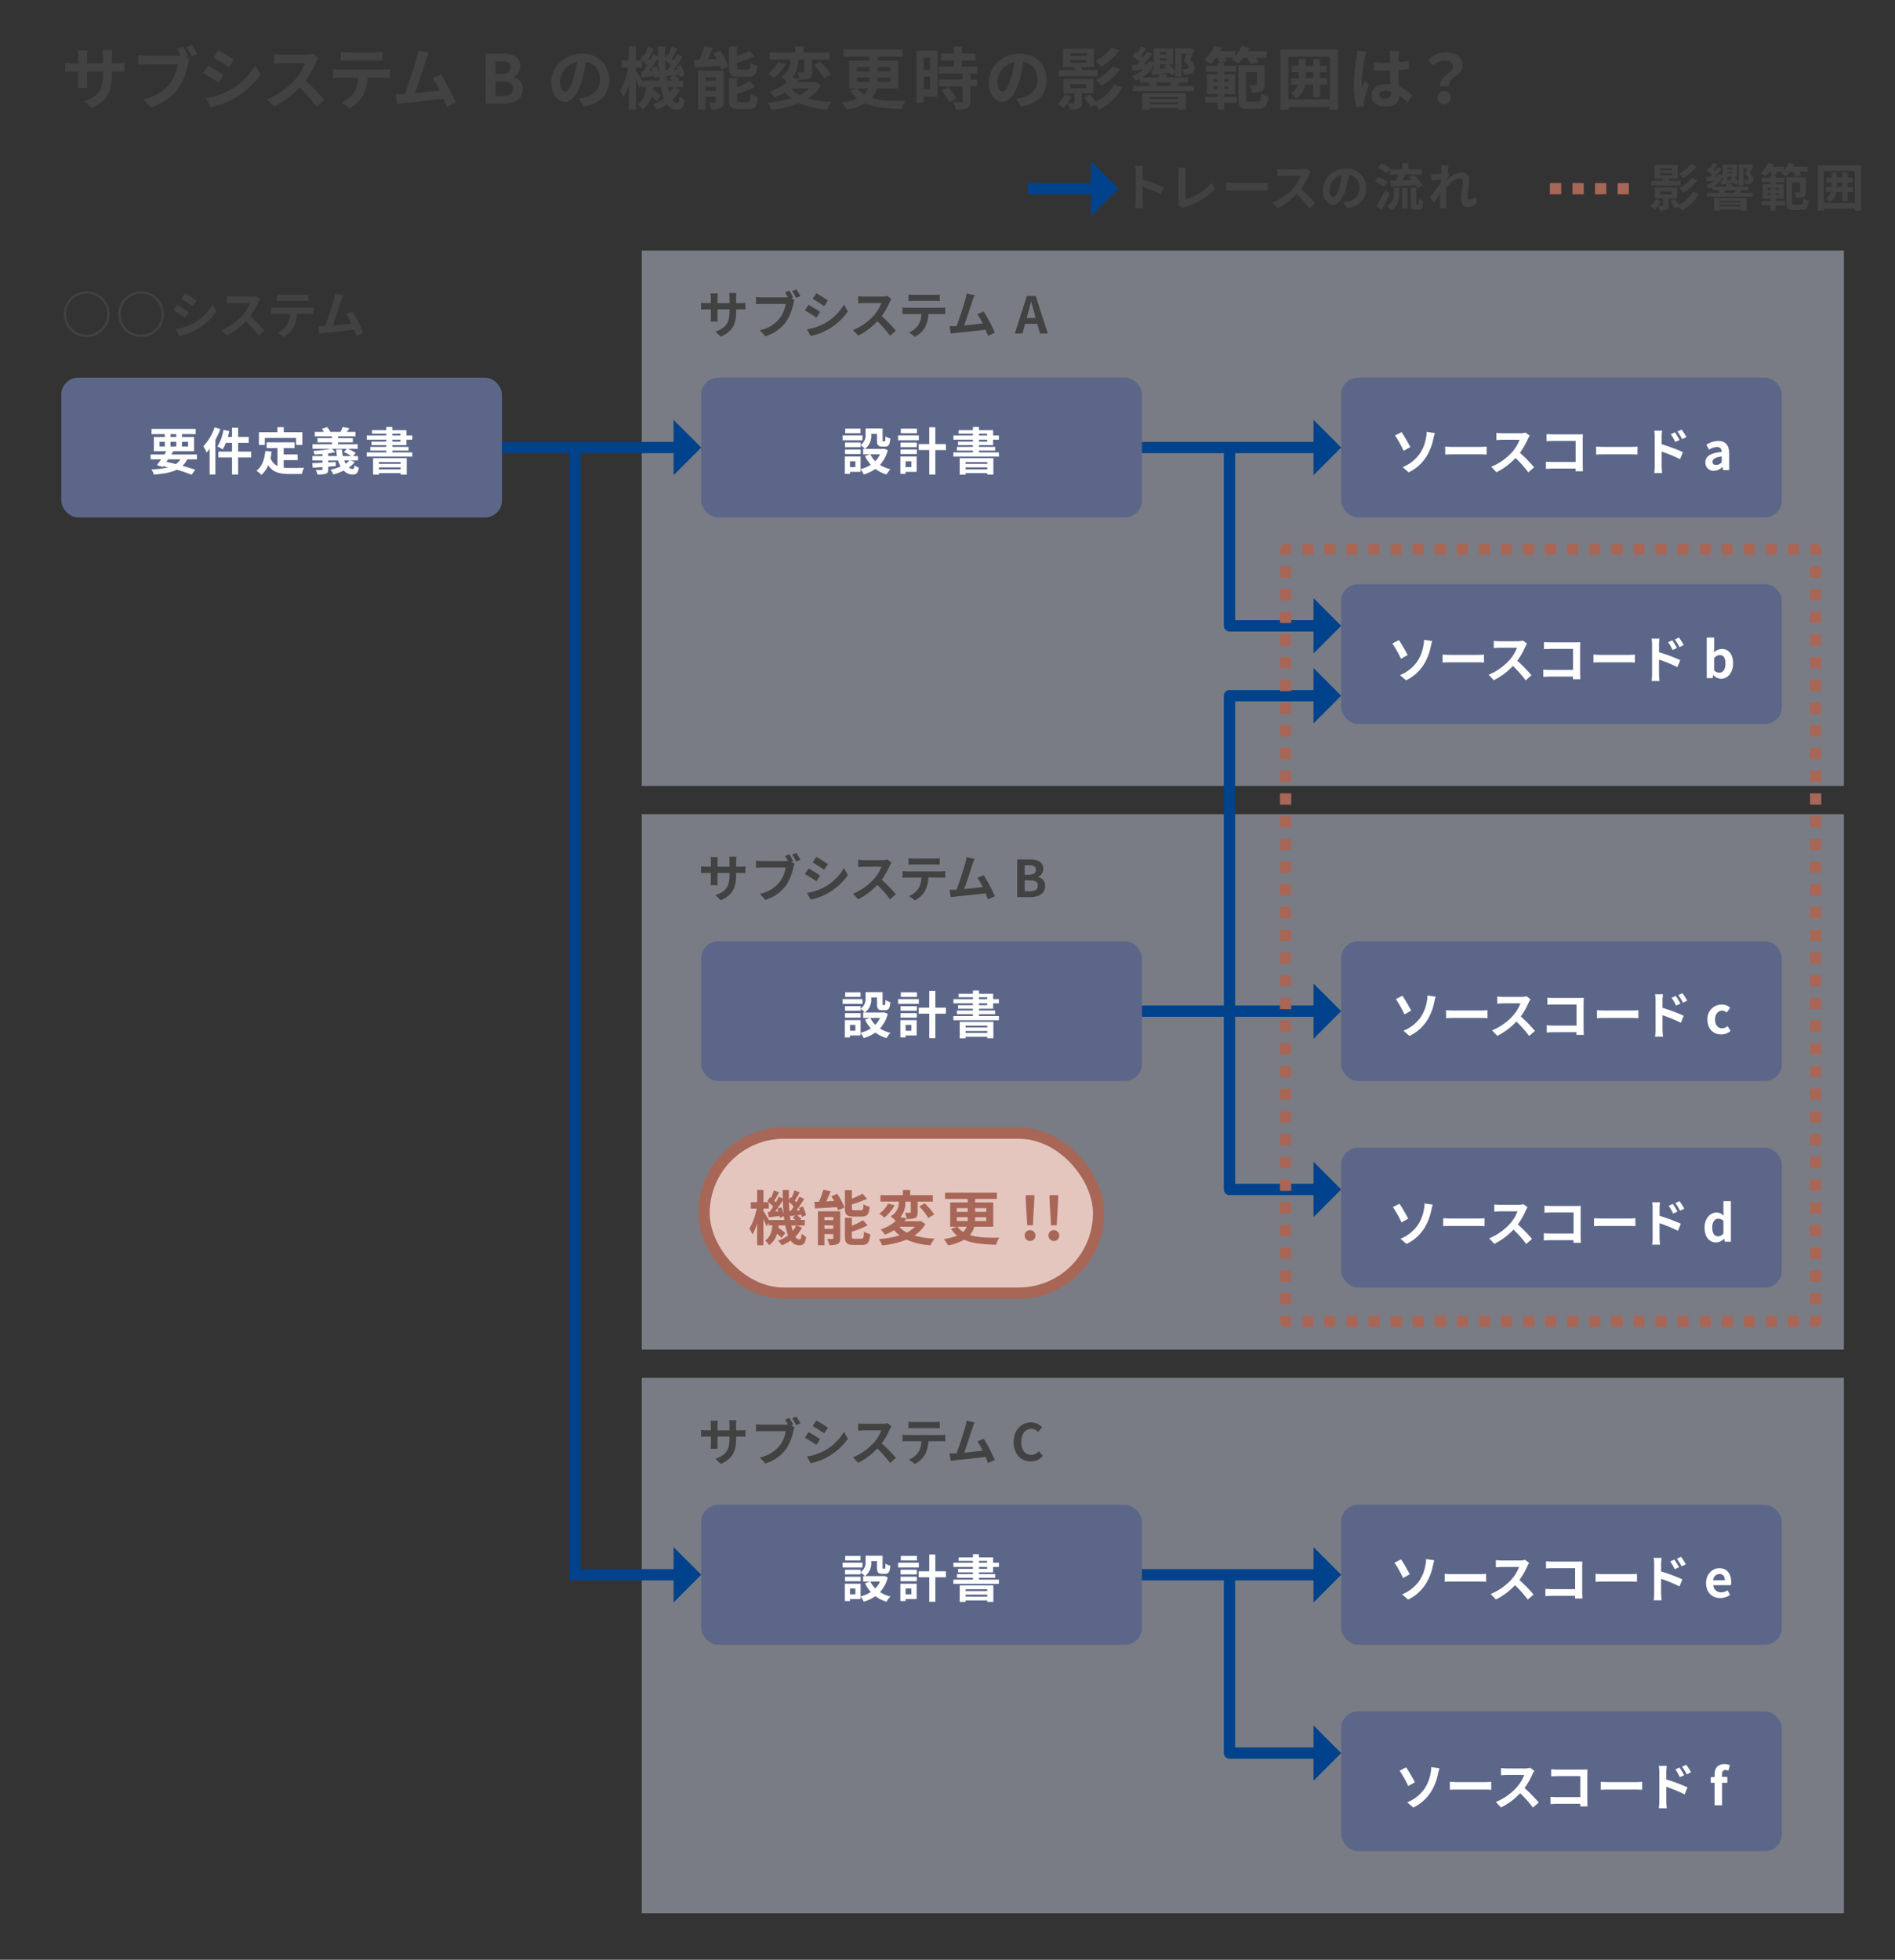 <svg id="レイヤー_1" data-name="レイヤー 1" xmlns="http://www.w3.org/2000/svg" viewBox="0 0 672 694.752"><rect x="0" y="0" width="672" height="694.752" fill="#333333" stroke="none"/><defs><style>.cls-1{fill:#c1c6d6;opacity:0.5;}.cls-2{fill:#5b6689;}.cls-3{fill:#424242;}.cls-4{fill:#fff;}.cls-11,.cls-12,.cls-13,.cls-5,.cls-6,.cls-8{fill:none;}.cls-11,.cls-12,.cls-13,.cls-5,.cls-9{stroke:#a86657;}.cls-11,.cls-12,.cls-13,.cls-5,.cls-8,.cls-9{stroke-linejoin:round;}.cls-11,.cls-12,.cls-13,.cls-5,.cls-6,.cls-8,.cls-9{stroke-width:4px;}.cls-5{stroke-dasharray:4 4;}.cls-6,.cls-8{stroke:#00428b;}.cls-6{stroke-miterlimit:10;}.cls-7{fill:#00428b;}.cls-9{fill:#e4c6bf;}.cls-10{fill:#a86657;}.cls-12{stroke-dasharray:3.914 3.914;}.cls-13{stroke-dasharray:4.026 4.026;}</style></defs><rect class="cls-1" x="227.573" y="88.835" width="426.301" height="189.81"/><rect class="cls-2" x="21.733" y="133.885" width="156.275" height="49.555" rx="6"/><rect class="cls-2" x="248.666" y="133.885" width="156.275" height="49.555" rx="6"/><rect class="cls-2" x="475.599" y="133.885" width="156.275" height="49.555" rx="6"/><rect class="cls-2" x="475.599" y="207.09" width="156.275" height="49.555" rx="6"/><path class="cls-3" d="M22.633,111.374a8.1,8.1,0,1,1,8.1,8.1A8.091,8.091,0,0,1,22.633,111.374Zm8.1,7.31a7.31,7.31,0,1,0-7.31-7.31A7.316,7.316,0,0,0,30.735,118.684Z"/><path class="cls-3" d="M41.935,111.374a8.1,8.1,0,1,1,8.1,8.1A8.091,8.091,0,0,1,41.935,111.374Zm8.1,7.31a7.31,7.31,0,1,0-7.31-7.31A7.315,7.315,0,0,0,50.037,118.684Z"/><path class="cls-3" d="M66.915,110.6,65.6,112.617a46.945,46.945,0,0,0-4.1-2.557l1.314-2C64.016,108.709,66,109.951,66.915,110.6Zm1.459,4.123a18.342,18.342,0,0,0,7-6.752l1.387,2.449a21.371,21.371,0,0,1-13.18,8.7l-1.35-2.377A20,20,0,0,0,68.374,114.723Zm1.314-8.192-1.351,2c-1.008-.7-2.88-1.926-4.068-2.593l1.314-1.98C66.771,104.622,68.751,105.883,69.688,106.531Z"/><path class="cls-3" d="M92.211,106.009a8.375,8.375,0,0,0-.63,1.116,26.535,26.535,0,0,1-2.827,4.951,50.623,50.623,0,0,1,5.023,5.15l-2.052,1.783a41.151,41.151,0,0,0-4.537-5.1,23.727,23.727,0,0,1-6.771,5.059l-1.855-1.944a20.409,20.409,0,0,0,7.383-5.168,13.973,13.973,0,0,0,2.683-4.411h-6.1c-.756,0-1.747.108-2.125.126v-2.557a20.129,20.129,0,0,0,2.125.126h6.338a6.5,6.5,0,0,0,1.872-.234Z"/><path class="cls-3" d="M109.658,109.123a13.853,13.853,0,0,0,1.639-.108v2.341c-.45-.036-1.134-.054-1.639-.054h-4.339a11.42,11.42,0,0,1-1.152,4.627,8.643,8.643,0,0,1-3.619,3.458l-2.107-1.531a7.476,7.476,0,0,0,3.259-2.575,7.739,7.739,0,0,0,1.116-3.979H97.865c-.522,0-1.224.036-1.729.072v-2.359c.541.054,1.171.108,1.729.108Zm-9.489-2.466c-.629,0-1.386.036-1.926.072v-2.323a13.421,13.421,0,0,0,1.908.126h7.239a14.1,14.1,0,0,0,1.944-.126v2.323c-.63-.036-1.314-.072-1.944-.072Z"/><path class="cls-3" d="M126.438,119.026c-.234-.612-.522-1.35-.846-2.124-2.935.342-8.391.918-10.659,1.152-.451.054-1.117.144-1.693.216l-.414-2.629c.612,0,1.386,0,1.981-.018l.485-.018c1.045-2.664,2.593-7.6,3.115-9.47a13.292,13.292,0,0,0,.433-2.071l2.863.576a20.2,20.2,0,0,0-.775,2c-.576,1.765-2.034,6.338-2.935,8.751,2.2-.216,4.754-.5,6.572-.72a21.773,21.773,0,0,0-1.89-3.3l2.25-.918a55.225,55.225,0,0,1,3.944,7.49Z"/><path class="cls-4" d="M66.381,162.846a7.93,7.93,0,0,1-1.674,2.3c1.747.486,3.313.972,4.538,1.4L67.93,168.3c-1.368-.558-3.187-1.188-5.222-1.783-2.016.991-4.681,1.459-8.174,1.729a6.08,6.08,0,0,0-.81-1.837,28.422,28.422,0,0,0,5.923-.72c-.576-.144-1.152-.288-1.746-.414l-.2.27-2.071-.648c.451-.576.972-1.279,1.513-2.052H53.4v-1.729h4.9c.252-.4.486-.774.72-1.152H54.552v-5.042h3.907V153.9H53.724v-1.855H69.406V153.9H64.527v1.026h4.3v5.042H61.466c-.216.378-.468.756-.72,1.152h9.092v1.729Zm-9.812-4.556h1.89v-1.674h-1.89ZM59,163.727c1.116.235,2.25.5,3.348.793a5.857,5.857,0,0,0,1.657-1.674H59.611Zm1.476-8.8H62.51V153.9H60.476Zm2.034,3.367v-1.674H60.476v1.674Zm2.017-1.674v1.674h2.161v-1.674Z"/><path class="cls-4" d="M78.146,152.132a30.505,30.505,0,0,1-1.764,3.835v12.244H74.347v-9.057c-.36.45-.72.9-1.08,1.3a14.547,14.547,0,0,0-1.153-2.232,19.073,19.073,0,0,0,4-6.734Zm10.912,10.047h-4.61v6.05h-2.16v-6.05H77.426v-2.088h4.862v-3.1h-2.2a12.682,12.682,0,0,1-1.116,2.323,13.909,13.909,0,0,0-1.855-1.026,16.526,16.526,0,0,0,2.125-5.888l2.07.432c-.144.7-.324,1.387-.522,2.071h1.495v-3.259h2.16v3.259h3.763v2.088H84.448v3.1h4.61Z"/><path class="cls-4" d="M100.6,165.8a18.618,18.618,0,0,0,2.053.108c.972,0,3.943,0,5.149-.054a8.011,8.011,0,0,0-.756,2.179h-4.5c-3.331,0-5.8-.54-7.418-3.115a9.181,9.181,0,0,1-2.412,3.421,13.106,13.106,0,0,0-1.765-1.458c1.945-1.441,2.827-3.926,3.151-7l2.232.217c-.107.81-.233,1.566-.4,2.286a4.849,4.849,0,0,0,2.449,2.827v-6.356H94.552v-2.035h9.9v2.035H100.6V161.1h4.951v2.017H100.6Zm-6.68-8.066H91.815v-4.5h6.536v-1.8h2.269v1.8h6.59v4.5H105v-2.467H93.922Z"/><path class="cls-4" d="M125.82,163.782a9.569,9.569,0,0,1-2.107,1.962,2.164,2.164,0,0,0,1.35.522c.433,0,.541-.324.631-1.332a4.392,4.392,0,0,0,1.566.828c-.288,2.017-.882,2.449-2.3,2.449a4.232,4.232,0,0,1-3.08-1.386,20.353,20.353,0,0,1-3.654,1.386,10.016,10.016,0,0,0-1.045-1.693,19.709,19.709,0,0,0,3.619-1.134,10.08,10.08,0,0,1-.9-2.142h-3.511v.684l2.7-.144-.018,1.44-2.683.216v.918c0,.954-.2,1.369-.864,1.6a9.348,9.348,0,0,1-2.953.27,6.921,6.921,0,0,0-.612-1.638,19.949,19.949,0,0,0,2.034.017c.27,0,.361-.072.361-.305v-.721c-1.261.108-2.449.18-3.457.252l-.163-1.638c.991-.037,2.251-.09,3.62-.162v-.792h-3.566v-1.567h3.566v-.72c-.955.09-1.927.144-2.809.162a6.056,6.056,0,0,0-.451-1.279,44.59,44.59,0,0,0,6.338-.738h-6.608v-1.62H117.7v-.667h-5.113v-1.476H117.7v-.648h-6.068V153.1h3.187a7.242,7.242,0,0,0-.684-1.08l1.873-.594a5.831,5.831,0,0,1,1.1,1.674h3.619a10.49,10.49,0,0,0,.793-1.728l2.376.45c-.324.468-.648.918-.936,1.278h3.115v1.585H119.9v.648h5.222v1.476H119.9v.667h6.968v1.62H123.3a12.68,12.68,0,0,1,2.845,1.513l-.955,1.062h1.765v1.567h-2.7Zm-6.32-2.107a18.911,18.911,0,0,1-.288-2.341h2.053a13.522,13.522,0,0,0,.306,2.341h2.971a11.854,11.854,0,0,0-2.629-1.405l1.116-1.17H117.7l1.171,1.206c-.739.163-1.585.307-2.485.433v.936Zm2.557,1.567a6.839,6.839,0,0,0,.558,1.152,6.852,6.852,0,0,0,1.314-1.152Z"/><path class="cls-4" d="M139.126,157.8v.63h5.762v1.3h-5.762v.649H146.2v1.494H130.051v-1.494h6.932v-.649h-5.671v-1.3h5.671v-.63h-5.275v-1.243h5.275v-.684h-6.914V154.4h6.914v-.666h-5.077v-1.243h5.077v-1.134h2.143v1.134h5.023V154.4H146.2v1.476h-2.053V157.8Zm-6.824,4.627h11.937v5.834h-2.16v-.522h-7.706v.54H132.3Zm2.071,1.369v.648h7.706V163.8Zm7.706,2.592v-.7h-7.706v.7ZM139.126,154.4h2.9v-.666h-2.9Zm0,2.16h2.9v-.684h-2.9Z"/><path class="cls-3" d="M262.374,107.449a10.666,10.666,0,0,0,1.98-.126v2.4c-.4-.037-1.026-.055-1.98-.055h-1.332v.595c0,4.465-1.081,7.184-5.42,9.092l-1.927-1.818c3.475-1.207,5.006-2.773,5.006-7.184v-.685h-4.268v2.449c0,.793.054,1.531.072,1.891h-2.521a14.342,14.342,0,0,0,.109-1.891v-2.449h-1.531c-.9,0-1.548.037-1.944.073v-2.449a11.9,11.9,0,0,0,1.944.162h1.531v-1.783a14.329,14.329,0,0,0-.109-1.62h2.558a10.921,10.921,0,0,0-.109,1.638v1.765H258.7v-1.891a11.847,11.847,0,0,0-.109-1.674h2.557a15.532,15.532,0,0,0-.107,1.674v1.891Z"/><path class="cls-3" d="M280.607,105.7l1.135.739a9.091,9.091,0,0,0-.4,1.242,18.182,18.182,0,0,1-2.7,6.554,14.246,14.246,0,0,1-7.238,4.969l-1.963-2.142a11.829,11.829,0,0,0,7.058-4.232,11.56,11.56,0,0,0,2.125-5.077h-8.391c-.828,0-1.674.036-2.142.072v-2.539a20.042,20.042,0,0,0,2.142.144h8.337a7.552,7.552,0,0,0,.846-.036c-.306-.594-.666-1.224-1.008-1.746l1.476-.613a23.879,23.879,0,0,1,1.387,2.377Zm1.8-3.114c.45.648,1.1,1.746,1.441,2.376l-1.5.648a21.336,21.336,0,0,0-1.44-2.412Z"/><path class="cls-3" d="M290.828,110.6l-1.315,2.017a46.8,46.8,0,0,0-4.1-2.557l1.315-2C287.929,108.709,289.91,109.951,290.828,110.6Zm1.458,4.123a18.345,18.345,0,0,0,7-6.752l1.387,2.449a21.377,21.377,0,0,1-13.18,8.7l-1.351-2.377A19.979,19.979,0,0,0,292.286,114.723Zm1.315-8.192-1.351,2c-1.008-.7-2.881-1.926-4.069-2.593l1.314-1.98C290.684,104.622,292.664,105.883,293.6,106.531Z"/><path class="cls-3" d="M316.124,106.009a8.259,8.259,0,0,0-.631,1.116,26.47,26.47,0,0,1-2.826,4.951,50.73,50.73,0,0,1,5.023,5.15l-2.053,1.783a41.07,41.07,0,0,0-4.537-5.1,23.736,23.736,0,0,1-6.77,5.059l-1.855-1.944a20.4,20.4,0,0,0,7.382-5.168,13.959,13.959,0,0,0,2.684-4.411h-6.1c-.757,0-1.747.108-2.125.126v-2.557a20.113,20.113,0,0,0,2.125.126h6.337a6.5,6.5,0,0,0,1.873-.234Z"/><path class="cls-3" d="M333.571,109.123a13.85,13.85,0,0,0,1.638-.108v2.341c-.45-.036-1.134-.054-1.638-.054h-4.339a11.42,11.42,0,0,1-1.152,4.627,8.646,8.646,0,0,1-3.62,3.458l-2.106-1.531a7.482,7.482,0,0,0,3.259-2.575,7.739,7.739,0,0,0,1.116-3.979h-4.952c-.522,0-1.224.036-1.728.072v-2.359c.54.054,1.17.108,1.728.108Zm-9.489-2.466c-.63,0-1.386.036-1.926.072v-2.323a13.411,13.411,0,0,0,1.908.126H331.3a14.106,14.106,0,0,0,1.945-.126v2.323c-.63-.036-1.314-.072-1.945-.072Z"/><path class="cls-3" d="M350.351,119.026c-.235-.612-.523-1.35-.847-2.124-2.935.342-8.39.918-10.659,1.152-.45.054-1.116.144-1.693.216l-.414-2.629c.613,0,1.387,0,1.981-.018l.486-.018c1.045-2.664,2.593-7.6,3.115-9.47a13.388,13.388,0,0,0,.432-2.071l2.863.576a20.479,20.479,0,0,0-.774,2c-.576,1.765-2.035,6.338-2.935,8.751,2.2-.216,4.753-.5,6.572-.72a21.684,21.684,0,0,0-1.891-3.3l2.251-.918a55.33,55.33,0,0,1,3.943,7.49Z"/><path class="cls-3" d="M367.837,114.8h-4.321l-.936,3.421h-2.7l4.268-13.324h3.133l4.285,13.324h-2.791Zm-.576-2.071-.4-1.458c-.414-1.386-.775-2.917-1.171-4.357h-.071c-.343,1.458-.739,2.971-1.135,4.357l-.4,1.458Z"/><path class="cls-4" d="M305.847,156.075h-7.04v-1.692h7.04Zm8.985,3.493a12.155,12.155,0,0,1-2.773,5.24,12.307,12.307,0,0,0,3.709,1.548,9.23,9.23,0,0,0-1.386,1.855,12.537,12.537,0,0,1-3.962-1.963,14.508,14.508,0,0,1-4.123,1.963,9.1,9.1,0,0,0-1.116-1.855v.919h-3.763v.7H299.6v-6.14h5.582v4.483a11.806,11.806,0,0,0,3.637-1.548,12.543,12.543,0,0,1-2.07-3.115l1.836-.594h-2.5v-1.927h.612a9.543,9.543,0,0,0-1.494-1.3v.684h-5.546v-1.638H305.2v.864a4.046,4.046,0,0,0,1.746-3.692v-2.142h6.032v4.033c0,.5.036.559.234.559h.451c.234,0,.306-.235.324-1.8a6.107,6.107,0,0,0,1.746.756c-.18,2.233-.648,2.863-1.855,2.863h-1.044c-1.44,0-1.854-.558-1.854-2.341v-2.179h-2.017v.307a5.7,5.7,0,0,1-2.233,5.023h6.338l.36-.09Zm-9.633,1.387h-5.546v-1.6H305.2Zm-.036-7.364h-5.438V151.97h5.438Zm-1.836,9.939h-1.909v2.07h1.909Zm5.311-2.467a8.89,8.89,0,0,0,1.746,2.43,8.519,8.519,0,0,0,1.693-2.43Z"/><path class="cls-4" d="M325.836,156.075h-7.364v-1.692h7.364Zm-.774,11.2h-3.925v.7h-1.855v-6.14h5.78Zm-5.726-10.389h5.78v1.638h-5.78Zm0,2.466h5.78v1.6h-5.78Zm5.816-5.761h-5.708V151.97h5.708Zm-4.015,9.939v2.07h2.052v-2.07Zm14.314-3.98h-3.763v8.679h-2.161V159.55h-3.763v-2.124h3.763v-5.942h2.161v5.942h3.763Z"/><path class="cls-4" d="M347.156,157.8v.63h5.762v1.3h-5.762v.649h7.076v1.494h-16.15v-1.494h6.931v-.649h-5.671v-1.3h5.671v-.63h-5.275v-1.243h5.275v-.684H338.1V154.4h6.914v-.666h-5.077v-1.243h5.077v-1.134h2.143v1.134h5.024V154.4h2.052v1.476H352.18V157.8Zm-6.824,4.627H352.27v5.834h-2.161v-.522H342.4v.54h-2.071ZM342.4,163.8v.648h7.706V163.8Zm7.706,2.592v-.7H342.4v.7ZM347.156,154.4h2.9v-.666h-2.9Zm0,2.16h2.9v-.684h-2.9Z"/><path class="cls-4" d="M497.012,153.2c.9,1.26,2.448,4.015,3.114,5.276l-2.376,1.35a40.761,40.761,0,0,0-3.043-5.438Zm6.536,7.526a14.051,14.051,0,0,0,2.124-5.437,10.013,10.013,0,0,0,.234-2.179l2.917.414c-.216.684-.414,1.566-.54,2.089a18.92,18.92,0,0,1-2.5,6.32,15.242,15.242,0,0,1-6.247,5.527L497.39,165.6A13.639,13.639,0,0,0,503.548,160.721Z"/><path class="cls-4" d="M512.505,158.326c.649.054,1.963.108,2.9.108h9.669c.829,0,1.639-.071,2.107-.108v2.827c-.432-.018-1.35-.09-2.107-.09H515.4c-1.026,0-2.232.036-2.9.09Z"/><path class="cls-4" d="M542.458,154.455a8.459,8.459,0,0,0-.63,1.117A26.535,26.535,0,0,1,539,160.523a50.623,50.623,0,0,1,5.023,5.15l-2.052,1.782a41.146,41.146,0,0,0-4.537-5.095,23.736,23.736,0,0,1-6.77,5.059l-1.855-1.945a20.391,20.391,0,0,0,7.382-5.167,13.966,13.966,0,0,0,2.683-4.411h-6.1c-.756,0-1.747.108-2.125.126v-2.557a20.129,20.129,0,0,0,2.125.126h6.338a6.493,6.493,0,0,0,1.872-.234Z"/><path class="cls-4" d="M558.724,167.059c.018-.288.018-.594.018-.936h-8.21c-.7,0-1.729.054-2.323.108v-2.575c.63.054,1.44.108,2.25.108h8.3V156.31h-8.084c-.757,0-1.729.036-2.233.072v-2.5c.666.072,1.6.108,2.233.108h9.056c.522,0,1.279-.018,1.585-.036-.018.414-.054,1.134-.054,1.657v9.326c0,.631.036,1.585.072,2.125Z"/><path class="cls-4" d="M566.016,158.326c.648.054,1.963.108,2.9.108h9.668c.829,0,1.639-.071,2.107-.108v2.827c-.432-.018-1.35-.09-2.107-.09h-9.668c-1.027,0-2.233.036-2.9.09Z"/><path class="cls-4" d="M589.255,157.48a62.672,62.672,0,0,1,7.527,2.809l-1.009,2.5a48.2,48.2,0,0,0-6.518-2.683V165.2c0,.5.091,1.765.181,2.5h-2.827a19.494,19.494,0,0,0,.18-2.5V154.851a12.7,12.7,0,0,0-.18-2.178h2.808a19.819,19.819,0,0,0-.162,2.178Zm4.79-.792a14.623,14.623,0,0,0-1.585-2.773l1.513-.648c.5.756,1.224,1.909,1.638,2.719Zm2.467-1.009a16.856,16.856,0,0,0-1.675-2.7l1.5-.7a23.838,23.838,0,0,1,1.692,2.664Z"/><path class="cls-4" d="M604.757,163.926c0-2.161,1.746-3.295,5.8-3.727-.036-.99-.468-1.747-1.711-1.747a5.7,5.7,0,0,0-2.772.955l-.955-1.747a8.06,8.06,0,0,1,4.214-1.332c2.556,0,3.871,1.53,3.871,4.447v5.888h-2.161l-.2-1.081h-.054a4.738,4.738,0,0,1-3.043,1.333A2.864,2.864,0,0,1,604.757,163.926Zm5.8-.072V161.82c-2.449.323-3.277.99-3.277,1.89,0,.792.558,1.135,1.332,1.135A2.674,2.674,0,0,0,610.555,163.854Z"/><path class="cls-4" d="M496.075,226.929c.9,1.261,2.449,4.016,3.115,5.276l-2.377,1.35a40.756,40.756,0,0,0-3.042-5.438Zm6.536,7.526a14.039,14.039,0,0,0,2.125-5.437,10.071,10.071,0,0,0,.234-2.179l2.917.414c-.216.685-.414,1.567-.54,2.089a18.954,18.954,0,0,1-2.5,6.32,15.247,15.247,0,0,1-6.248,5.528l-2.142-1.855A13.637,13.637,0,0,0,502.611,234.455Z"/><path class="cls-4" d="M511.569,232.061c.648.054,1.963.108,2.9.108h9.669c.828,0,1.638-.072,2.107-.108v2.827c-.432-.019-1.351-.09-2.107-.09h-9.669c-1.026,0-2.233.036-2.9.09Z"/><path class="cls-4" d="M541.521,228.19a8.505,8.505,0,0,0-.63,1.116,26.46,26.46,0,0,1-2.827,4.952,50.642,50.642,0,0,1,5.024,5.149l-2.053,1.783a41.07,41.07,0,0,0-4.537-5.1,23.726,23.726,0,0,1-6.77,5.06l-1.854-1.945a20.389,20.389,0,0,0,7.381-5.168,13.925,13.925,0,0,0,2.683-4.411h-6.1c-.756,0-1.746.108-2.124.126V227.2a20.386,20.386,0,0,0,2.124.125h6.338a6.506,6.506,0,0,0,1.873-.234Z"/><path class="cls-4" d="M557.788,240.793c.018-.288.018-.594.018-.936H549.6c-.7,0-1.728.054-2.323.108V237.39c.631.055,1.441.108,2.251.108h8.3v-7.454h-8.085c-.756,0-1.728.036-2.233.072v-2.5c.667.071,1.6.107,2.233.107H558.8c.522,0,1.278-.018,1.584-.036-.018.414-.054,1.135-.054,1.657v9.327c0,.63.036,1.584.072,2.124Z"/><path class="cls-4" d="M565.08,232.061c.648.054,1.962.108,2.9.108h9.669c.828,0,1.639-.072,2.107-.108v2.827c-.432-.019-1.351-.09-2.107-.09h-9.669c-1.026,0-2.232.036-2.9.09Z"/><path class="cls-4" d="M588.319,231.215a62.6,62.6,0,0,1,7.526,2.808l-1.008,2.5a48.382,48.382,0,0,0-6.518-2.683v5.1c0,.5.09,1.764.18,2.5h-2.827a19.508,19.508,0,0,0,.181-2.5V228.586a12.715,12.715,0,0,0-.181-2.179h2.809a19.576,19.576,0,0,0-.162,2.179Zm4.789-.793a14.666,14.666,0,0,0-1.584-2.772l1.513-.649c.5.757,1.224,1.909,1.638,2.719Zm2.467-1.008a16.909,16.909,0,0,0-1.674-2.7l1.494-.7a24,24,0,0,1,1.693,2.665Z"/><path class="cls-4" d="M607.6,239.335h-.055l-.234,1.062h-2.07V226.029h2.629v3.619l-.055,1.62a4.305,4.305,0,0,1,2.791-1.206c2.485,0,3.979,2.035,3.979,5.114,0,3.475-2.07,5.473-4.285,5.473A3.922,3.922,0,0,1,607.6,239.335Zm4.267-4.105c0-1.927-.613-2.989-2-2.989a2.842,2.842,0,0,0-2,1.044v4.43a2.785,2.785,0,0,0,1.836.756C610.933,238.471,611.869,237.427,611.869,235.23Z"/><path class="cls-3" d="M41.462,22.435a14.119,14.119,0,0,0,2.641-.169v3.193c-.528-.048-1.368-.072-2.641-.072H39.687v.792c0,5.953-1.441,9.577-7.225,12.121l-2.568-2.424c4.632-1.608,6.672-3.7,6.672-9.577v-.912H30.878v3.264c0,1.056.072,2.04.1,2.52H27.613a19.229,19.229,0,0,0,.144-2.52V25.387h-2.04c-1.2,0-2.064.048-2.592.1V22.219a15.869,15.869,0,0,0,2.592.216h2.04V20.058a19.25,19.25,0,0,0-.144-2.16h3.408a14.958,14.958,0,0,0-.143,2.184v2.353h5.688V19.914a15.838,15.838,0,0,0-.144-2.232h3.409a20.379,20.379,0,0,0-.144,2.232v2.521Z"/><path class="cls-3" d="M65.717,20.106l1.512.985a12.077,12.077,0,0,0-.528,1.656c-.552,2.352-1.584,6.072-3.6,8.736a18.987,18.987,0,0,1-9.649,6.625l-2.616-2.856c4.776-1.128,7.465-3.193,9.409-5.641a15.412,15.412,0,0,0,2.832-6.768H51.892c-1.1,0-2.232.048-2.856.1V19.554a26.723,26.723,0,0,0,2.856.192H63.005a10.282,10.282,0,0,0,1.128-.047c-.408-.792-.888-1.633-1.344-2.329l1.968-.816a31.653,31.653,0,0,1,1.848,3.168Zm2.4-4.152c.6.864,1.465,2.329,1.921,3.168l-1.993.865a28.228,28.228,0,0,0-1.92-3.217Z"/><path class="cls-3" d="M79.279,26.635l-1.753,2.688a62.532,62.532,0,0,0-5.472-3.408l1.752-2.664C75.415,24.115,78.055,25.771,79.279,26.635Zm1.944,5.5a24.478,24.478,0,0,0,9.337-9L92.408,26.4a28.975,28.975,0,0,1-9.553,8.617,29.2,29.2,0,0,1-8.017,2.976l-1.8-3.168A26.637,26.637,0,0,0,81.223,32.132Zm1.752-10.921-1.8,2.664c-1.344-.936-3.841-2.569-5.425-3.457l1.752-2.64C79.087,18.666,81.727,20.346,82.975,21.211Z"/><path class="cls-3" d="M112.925,20.514a11.426,11.426,0,0,0-.84,1.489,35.239,35.239,0,0,1-3.769,6.6,67.383,67.383,0,0,1,6.7,6.865l-2.736,2.376a54.81,54.81,0,0,0-6.048-6.792A31.632,31.632,0,0,1,97.2,37.8L94.731,35.2a27.188,27.188,0,0,0,9.841-6.889,18.577,18.577,0,0,0,3.576-5.88h-8.136c-1.008,0-2.328.143-2.832.168V19.194a26.808,26.808,0,0,0,2.832.169h8.448a8.667,8.667,0,0,0,2.5-.312Z"/><path class="cls-3" d="M136.114,24.667a18.467,18.467,0,0,0,2.184-.144v3.12c-.6-.048-1.512-.072-2.184-.072H130.33a15.218,15.218,0,0,1-1.537,6.169,11.516,11.516,0,0,1-4.824,4.608l-2.808-2.04a9.97,9.97,0,0,0,4.344-3.432,10.317,10.317,0,0,0,1.488-5.3h-6.6c-.7,0-1.632.048-2.305.1V24.523c.721.072,1.56.144,2.305.144Zm-12.649-3.288c-.84,0-1.848.048-2.568.095v-3.1a17.882,17.882,0,0,0,2.544.168h9.649a18.8,18.8,0,0,0,2.592-.168v3.1c-.84-.047-1.752-.095-2.592-.095Z"/><path class="cls-3" d="M158.405,37.868c-.312-.816-.7-1.8-1.128-2.832-3.912.456-11.185,1.224-14.209,1.536-.6.072-1.488.192-2.256.288l-.552-3.5c.816,0,1.848,0,2.64-.025l.648-.024C144.94,29.755,147,23.179,147.7,20.682a17.808,17.808,0,0,0,.576-2.76l3.817.768a27.08,27.08,0,0,0-1.032,2.665c-.769,2.352-2.713,8.449-3.913,11.664,2.929-.287,6.337-.672,8.761-.96a29.01,29.01,0,0,0-2.52-4.392l3-1.224a73.832,73.832,0,0,1,5.257,9.985Z"/><path class="cls-3" d="M172.177,19.026h5.881c3.648,0,6.432,1.056,6.432,4.369a4.029,4.029,0,0,1-2.424,3.84v.12a4.038,4.038,0,0,1,3.336,4.2c0,3.577-2.976,5.233-6.889,5.233h-6.336Zm5.616,7.225c2.256,0,3.241-.912,3.241-2.328,0-1.56-1.056-2.184-3.193-2.184h-2.112v4.512Zm.408,7.8c2.424,0,3.745-.864,3.745-2.712,0-1.729-1.3-2.449-3.745-2.449h-2.472v5.161Z"/><path class="cls-3" d="M205.173,34.964c.912-.12,1.584-.24,2.208-.384,3.049-.72,5.4-2.9,5.4-6.361,0-3.288-1.776-5.736-4.969-6.289a51.448,51.448,0,0,1-1.416,6.457c-1.416,4.8-3.48,7.729-6.072,7.729-2.617,0-4.849-2.9-4.849-6.913,0-5.472,4.777-10.177,10.945-10.177,5.881,0,9.6,4.105,9.6,9.289,0,4.992-3.072,8.545-9.073,9.457Zm-1.848-7.2A38.15,38.15,0,0,0,204.6,22a7.452,7.452,0,0,0-6.024,6.888c0,2.4.96,3.577,1.848,3.577C201.405,32.468,202.365,30.979,203.325,27.763Z"/><path class="cls-3" d="M241.165,31.676a13.854,13.854,0,0,1-2.712,3.72,2.016,2.016,0,0,0,1.608,1.1c.6,0,.816-.456.936-2.352a6.836,6.836,0,0,0,1.848,1.3c-.432,2.712-1.1,3.432-2.976,3.432a3.956,3.956,0,0,1-3.288-1.92,17.359,17.359,0,0,1-3.625,1.9,10.543,10.543,0,0,0-1.488-1.824,14.862,14.862,0,0,0,4.008-2.161,22.144,22.144,0,0,1-1.1-4.032H231.66c-.024.312-.072.624-.12.912a19.128,19.128,0,0,1,2.856,2.209l-1.536,1.9a15.166,15.166,0,0,0-1.848-1.632,8.2,8.2,0,0,1-3.192,4.608,6.6,6.6,0,0,0-1.609-1.872c2.113-1.416,2.713-3.7,2.953-6.121h-1.488v-1.08l-.961,1.416c-.239-.72-.719-1.824-1.2-2.88V38.852h-2.545V30a20.546,20.546,0,0,1-1.92,4.513,16.281,16.281,0,0,0-1.2-2.425A25.236,25.236,0,0,0,222.779,24H220.4V21.4h2.568V16.458h2.545V21.4h2.136c-.169-.168-.36-.312-.528-.456l1.056-1.56.408.312a26.772,26.772,0,0,0,1.176-3.1l2.112.816c-.672,1.152-1.368,2.472-1.944,3.432.216.217.432.433.6.624.48-.815.888-1.607,1.224-2.328l1.608.792c-.024-1.128-.048-2.28-.048-3.456h2.52c-.024,1.344-.024,2.64,0,3.912l.7-1.007.385.288a23.825,23.825,0,0,0,1.176-3.1l2.136.816c-.672,1.2-1.369,2.5-1.968,3.432.216.216.431.433.624.624.456-.791.887-1.607,1.224-2.3l1.944.96c-.96,1.512-2.112,3.265-3.168,4.681l1.44-.1c-.12-.336-.264-.672-.408-.984l1.608-.576a14.708,14.708,0,0,1,1.248,3.552l-1.7.72a9.318,9.318,0,0,0-.192-.936l-1.776.24a9.38,9.38,0,0,1,1.824,1.512l-.456.408h1.824v2.208h-3.36Zm-7.177-3.049c-.048-.5-.12-1.032-.192-1.56l-1.632.648c-.024-.216-.048-.456-.1-.72-1.56.168-3.048.36-4.392.5l-.384-2.112.744-.048c.456-.624.96-1.344,1.44-2.112A15.573,15.573,0,0,0,227.7,21.45V24h-2.184v1.032c.5.744,1.655,2.592,2.232,3.6Zm-1.2-5.136a14.306,14.306,0,0,1,.936,2.688c-.168-1.752-.288-3.6-.336-5.52-.96,1.488-2.088,3.168-3.12,4.512l1.3-.1A11.319,11.319,0,0,0,231.18,24Zm3.793,1.464c.383-.5.792-1.1,1.2-1.728a16.152,16.152,0,0,0-1.92-1.944c.024,1.295.1,2.52.192,3.72Zm1.919,3.672a13.386,13.386,0,0,0-1.151-.888l1.08-.936c-.744.072-1.441.168-2.113.24l-.144-.672c.072.792.168,1.536.288,2.256Zm-1.656,2.208c.168.792.361,1.536.552,2.184a9.885,9.885,0,0,0,1.393-2.184Z"/><path class="cls-3" d="M255.422,18.042a23.478,23.478,0,0,1,2.9,5.569l-2.616,1.056a8.865,8.865,0,0,0-.432-1.272c-3.168.216-6.432.408-8.881.552l-.24-2.712c.576,0,1.2-.024,1.872-.049a37.715,37.715,0,0,0,1.753-4.824l2.976.6c-.552,1.392-1.2,2.832-1.8,4.105l3.192-.144c-.36-.673-.744-1.345-1.128-1.969Zm1.2,17.93c0,1.248-.24,1.944-1.032,2.352a7.113,7.113,0,0,1-3.36.48,10.561,10.561,0,0,0-.912-2.52,19.939,19.939,0,0,0,2.112,0c.288,0,.384-.072.384-.36V34.316h-3.6v4.536h-2.641V25.075h9.049Zm-6.408-8.545v1.248h3.6V27.427Zm3.6,4.776V30.787h-3.6V32.2ZM262,27.235c-2.809,0-3.48-.84-3.48-3.48V16.53h2.832v3.432a37.224,37.224,0,0,0,4.32-1.992l1.824,2.064a43.911,43.911,0,0,1-6.144,2.257v1.416c0,.864.144.96,1.056.96h2.616c.768,0,.936-.36,1.032-2.448a7.889,7.889,0,0,0,2.52,1.056c-.312,3.072-1.056,3.96-3.264,3.96Zm3.168,8.977c.816,0,.984-.456,1.1-2.881a8.888,8.888,0,0,0,2.5,1.057c-.312,3.384-1.032,4.32-3.336,4.32h-3.409c-2.808,0-3.5-.816-3.5-3.456V27.715h2.808v3.24a27.183,27.183,0,0,0,4.512-2.256l1.9,2.088a36.385,36.385,0,0,1-6.408,2.544v1.921c0,.84.168.96,1.1.96Z"/><path class="cls-3" d="M291.113,30.259a13.233,13.233,0,0,1-4.488,4.657,34.162,34.162,0,0,0,8.208,1.248,12.52,12.52,0,0,0-1.656,2.688,27.712,27.712,0,0,1-9.72-2.28,36.859,36.859,0,0,1-9.889,2.352,9.4,9.4,0,0,0-1.344-2.568,37.638,37.638,0,0,0,8.424-1.489,14.434,14.434,0,0,1-2.232-2.135,23.065,23.065,0,0,1-3.7,1.848,7.636,7.636,0,0,0-1.8-2.112,16.749,16.749,0,0,0,6.121-3.409,10.349,10.349,0,0,0-2.04-1.92,6.4,6.4,0,0,0,3.336-5.977H272.9V18.546h9.121V16.482h2.928v2.064h9.193v2.616h-6.169v4.321c0,1.2-.192,1.9-1.008,2.3a8.51,8.51,0,0,1-3.384.408,9.478,9.478,0,0,0-.792-2.5c.84.024,1.776.024,2.04.024.288,0,.36-.072.36-.312V21.162H283a9.19,9.19,0,0,1-1.992,6.289l2.52.5c-.287.384-.575.768-.887,1.152h6.12l.5-.1Zm-12.481-7.584a14.9,14.9,0,0,1-4.224,4.968,17.083,17.083,0,0,0-1.969-1.656,10.066,10.066,0,0,0,3.529-4.033Zm1.9,8.689a10.243,10.243,0,0,0,3.073,2.352,11.854,11.854,0,0,0,3.264-2.352Zm10.321-9.5a28.233,28.233,0,0,1,3.817,4.488l-2.377,1.464a25.706,25.706,0,0,0-3.648-4.68Z"/><path class="cls-3" d="M310.879,31.364a7.867,7.867,0,0,1-1.752,3.336c3.121,1.032,7.057,1.128,11.929,1.1a6.918,6.918,0,0,0-1.224,2.832c-5.208-.12-9.625-.48-13.057-1.992a21.658,21.658,0,0,1-6.5,2.256,13.311,13.311,0,0,0-1.729-2.544,23.308,23.308,0,0,0,5.425-1.416,11.555,11.555,0,0,1-2.472-2.689l2.184-.887h-2.545V21.5h7.1V20.082h-9.193V17.538h21.026v2.544h-8.833V21.5h7.345v9.866Zm-7.056-6.025h4.416V23.8h-4.416Zm0,3.7h4.392c.024-.264.024-.528.024-.792v-.768h-4.416Zm.239,2.329a9.125,9.125,0,0,0,2.329,2.087,5.229,5.229,0,0,0,1.392-2.087Zm11.689-3.889h-4.512v.792c0,.24,0,.5-.024.768h4.536ZM311.239,23.8v1.536h4.512V23.8Z"/><path class="cls-3" d="M332.488,34.243h-4.872v2.113h-2.64V17.922h7.512Zm-4.872-13.776v4.224h2.208V20.467ZM329.824,31.7V27.187h-2.208V31.7Zm14.305-5.617v2.064h2.305v2.472h-2.305v5.233c0,1.368-.264,2.088-1.2,2.52a10.625,10.625,0,0,1-4.008.48,9.626,9.626,0,0,0-.912-2.688c1.152.048,2.5.048,2.856.048.384,0,.5-.1.5-.432V30.619h-8.425V28.147h8.425V26.083H332.9v-2.5h5.425V21.474h-4.609v-2.5h4.609v-2.52h2.808v2.52h4.8v2.5h-4.8v2.113H346.6v2.5Zm-7.944,4.825a16.54,16.54,0,0,1,2.9,3.936l-2.448,1.416a16.924,16.924,0,0,0-2.737-4.033Z"/><path class="cls-3" d="M360.31,34.964c.912-.12,1.584-.24,2.208-.384,3.048-.72,5.4-2.9,5.4-6.361,0-3.288-1.776-5.736-4.968-6.289a51.626,51.626,0,0,1-1.416,6.457c-1.417,4.8-3.481,7.729-6.073,7.729-2.616,0-4.849-2.9-4.849-6.913,0-5.472,4.777-10.177,10.946-10.177,5.88,0,9.6,4.105,9.6,9.289,0,4.992-3.072,8.545-9.073,9.457Zm-1.849-7.2A38.15,38.15,0,0,0,359.733,22a7.452,7.452,0,0,0-6.024,6.888c0,2.4.96,3.577,1.848,3.577C356.541,32.468,357.5,30.979,358.461,27.763Z"/><path class="cls-3" d="M379.982,34.1a14.63,14.63,0,0,1-2.809,4.176,15.122,15.122,0,0,0-2.04-1.368,10.218,10.218,0,0,0,2.472-3.457Zm9.336-7.081H375.4V24.835h5.641V23.8h-4.08V17.25h10.968V23.8h-4.3v1.032h5.688Zm-5.688,6.1v3.336c0,1.1-.216,1.656-1.008,1.992a7.163,7.163,0,0,1-3.072.408,9.141,9.141,0,0,0-1.032-2.184c.912.048,1.872.048,2.136.024.312,0,.384-.072.384-.312V33.116H377.1V28h10.632v5.113ZM379.5,19.794h5.808v-.936H379.5Zm0,2.448h5.808v-.983H379.5Zm.024,9.025h5.64v-1.44h-5.64Zm18.41-.288a18.7,18.7,0,0,1-8.186,7.9,8.685,8.685,0,0,0-1.368-1.752l-1.608.816a24.156,24.156,0,0,0-2.376-3.432l2.112-1.033a30.215,30.215,0,0,1,2.04,2.617,14.615,14.615,0,0,0,6.577-6.1Zm-1.009-13.033a22.95,22.95,0,0,1-6.385,5.641,11.639,11.639,0,0,0-2.04-2.04,16.522,16.522,0,0,0,5.689-4.729Zm.337,6.673a24.506,24.506,0,0,1-6.625,5.784,11.707,11.707,0,0,0-2.04-2.04,18.17,18.17,0,0,0,6.024-4.872Z"/><path class="cls-3" d="M418.359,29.2c-.408.48-.768.913-1.1,1.3h6.169v1.8H401.7V30.5h6.121a7.371,7.371,0,0,0-.648-1.1l.72-.192h-3.672v-1.32a10.818,10.818,0,0,1-1.512.672,9.215,9.215,0,0,0-1.273-1.7,10.111,10.111,0,0,0,4.033-2.232c-1.344.168-2.64.336-3.769.48l-.384-1.968c.552-.024,1.2-.072,1.9-.12.311-.36.624-.72.935-1.1a21.948,21.948,0,0,0-2.568-1.9l1.1-1.609c.192.1.383.216.576.337a13.877,13.877,0,0,0,1.248-2.3l2.016.7c-.624.864-1.249,1.777-1.824,2.545.264.192.5.383.72.551a20.594,20.594,0,0,0,1.272-1.968l1.968.817c-.936,1.248-2.016,2.592-3.048,3.744l1.224-.1a5.1,5.1,0,0,0,.384-1.007l1.9.288V17.13h6.841v5.737h-1.345a12.009,12.009,0,0,1,2.137,2.544V17.082h4.872l.336-.1,1.656.768c-.479,1.2-1.08,2.377-1.656,3.5a3.9,3.9,0,0,1,1.656,2.76,2.058,2.058,0,0,1-.912,1.944,3.939,3.939,0,0,1-1.2.408,10.06,10.06,0,0,1-1.7,0,4.035,4.035,0,0,0-.624-1.9c.528.048,1.008.048,1.345.048a1.711,1.711,0,0,0,.551-.12.733.733,0,0,0,.361-.7c0-.48-.481-1.153-1.705-2.089.384-.888.72-1.775.984-2.592h-1.7v8.065h-2.256V25.939l-1.464.792a6.4,6.4,0,0,0-.528-.936c-2.185.312-4.368.624-6.121.888l-.528-1.968,1.008-.1V22.675a9.357,9.357,0,0,1-4.152,4.8h6.1V26.419h2.665v1.056h7.512V29.2Zm-13.321,3.792H420.5v5.881h-2.736v-.528H407.654V38.9h-2.616Zm2.616,1.393v.7h10.105v-.7Zm10.105,2.568v-.72H407.654v.72ZM409.79,29.2a4.292,4.292,0,0,1,.624,1.176l-.479.12h4.9l-.168-.048a9.117,9.117,0,0,0,.768-1.248Zm1.536-10.633v.7h2.425v-.7Zm0,2.857h2.425v-.745h-2.425Zm2.16,2.784c-.24-.264-.479-.528-.719-.744l1.128-.6h-2.569v1.56Z"/><path class="cls-3" d="M440.92,20.514a14.872,14.872,0,0,1-1.8,2.017,15.62,15.62,0,0,0-2.5-1.369,9.022,9.022,0,0,0,.792-.648h-2.977a7.934,7.934,0,0,1,.553,1.128l-2.257.649h1.416v1.08H438.4v2.064h-4.249v.936h3.817v6.96h-3.817V34.34h4.465v2.112h-4.465v2.424h-2.376V36.452h-4.392V34.34h4.392V33.331h-3.744v-6.96h3.744v-.936h-4.152V23.371h4.152v-1.08h.7a7.553,7.553,0,0,0-.817-1.777h-.479a18.389,18.389,0,0,1-1.92,2.233,15.348,15.348,0,0,0-2.3-1.536,12.873,12.873,0,0,0,3.6-4.945l2.664.72c-.168.384-.361.768-.552,1.152h5.328v1.776a11.521,11.521,0,0,0,2.28-3.648l2.712.648q-.252.612-.576,1.224H449.2v2.376h-3.936a10.322,10.322,0,0,1,.984,1.584l-2.593.721a13.62,13.62,0,0,0-1.416-2.3Zm-10.656,8.545h1.511v-.984h-1.511Zm1.511,2.593v-.985h-1.511v.985Zm2.376-3.577v.984h1.465v-.984Zm1.465,2.592h-1.465v.985h1.465Zm10.465,5.377c.888,0,1.056-.5,1.2-2.9a7.461,7.461,0,0,0,2.448,1.081c-.312,3.36-1.056,4.392-3.384,4.392h-3.672c-2.689,0-3.481-.792-3.481-3.745V23.131h9.241v6.84c0,1.176-.216,1.944-1.08,2.376a6.91,6.91,0,0,1-3.336.5,9.965,9.965,0,0,0-.96-2.64c.96.048,1.944.048,2.255.024s.385-.072.385-.336v-4.32h-3.816v9.265c0,1.032.143,1.2,1.151,1.2Z"/><path class="cls-3" d="M474.49,17.49V38.924h-2.976V37.892H456.9v1.032H454.04V17.49Zm-2.976,17.762V20.131H456.9V35.252Zm-.912-5.209h-2.5v4.345h-2.471V30.043h-2.857a6.964,6.964,0,0,1-3.144,4.9,9.238,9.238,0,0,0-1.777-1.848,5.327,5.327,0,0,0,2.377-3.049h-2.352V27.715h2.688c.024-.264.024-.5.024-.768V25.6h-2.544v-2.28h2.544V20.9h2.4v2.424h2.641V20.9h2.471v2.424h2.4V25.6h-2.4v2.112h2.5Zm-4.968-2.328V25.6h-2.641v2.112Z"/><path class="cls-3" d="M484.566,18.33a20.483,20.483,0,0,0-.576,2.113,63,63,0,0,0-1.128,9.192,10.992,10.992,0,0,0,.1,1.536c.312-.84.695-1.632,1.056-2.424l1.464,1.176a57.012,57.012,0,0,0-1.7,5.665,4.8,4.8,0,0,0-.12,1.1c0,.24,0,.648.025.984l-2.689.192a28.718,28.718,0,0,1-.935-7.584,70.5,70.5,0,0,1,.983-9.914,17.643,17.643,0,0,0,.217-2.328ZM499.16,36.26a24.165,24.165,0,0,0-2.881-2.376c-.143,2.256-1.439,3.888-4.656,3.888-3.264,0-5.328-1.392-5.328-3.888,0-2.425,2.04-4.08,5.28-4.08a10.705,10.705,0,0,1,1.561.1c-.073-1.464-.145-3.192-.168-4.872-.576.024-1.153.024-1.7.024-1.393,0-2.737-.048-4.153-.144V22.075a39.429,39.429,0,0,0,4.153.216c.551,0,1.128,0,1.679-.025-.023-1.175-.023-2.135-.047-2.64a13.467,13.467,0,0,0-.145-1.56h3.409a15.181,15.181,0,0,0-.144,1.536c-.024.529-.073,1.416-.073,2.473,1.3-.145,2.545-.312,3.673-.552v2.952c-1.152.168-2.4.312-3.7.408.048,2.3.168,4.2.264,5.808a15.141,15.141,0,0,1,4.585,3.072Zm-5.9-3.865a7.416,7.416,0,0,0-1.921-.263c-1.344,0-2.256.551-2.256,1.44,0,.96.96,1.392,2.208,1.392,1.464,0,1.969-.768,1.969-2.16Z"/><path class="cls-3" d="M515.273,23.659c0-1.44-1.152-2.256-3.024-2.256a4.982,4.982,0,0,0-3.841,1.9l-1.968-1.825a7.989,7.989,0,0,1,6.193-2.928c3.48,0,6.024,1.609,6.024,4.8,0,3.528-5.232,3.936-4.872,7.272h-3.1C510.185,26.851,515.273,25.987,515.273,23.659Zm-3.024,8.617a2.367,2.367,0,1,1-2.5,2.352A2.335,2.335,0,0,1,512.249,32.276Z"/><path class="cls-3" d="M411.689,68.94a51.935,51.935,0,0,0-6.5-2.683v5.095c0,.522.09,1.783.162,2.5h-2.809a19.263,19.263,0,0,0,.18-2.5V61.017a12.554,12.554,0,0,0-.18-2.178h2.809a19.575,19.575,0,0,0-.162,2.178v2.647a58.912,58.912,0,0,1,7.526,2.791Z"/><path class="cls-3" d="M417.7,72.361a2.357,2.357,0,0,0,.234-1.171V61.431a11.124,11.124,0,0,0-.2-2.034h2.827a12.752,12.752,0,0,0-.18,2.034v9.345a20.437,20.437,0,0,0,9.255-5.942l1.278,2.035a22.654,22.654,0,0,1-10.443,6.482,5.079,5.079,0,0,0-1.08.486Z"/><path class="cls-3" d="M434.879,64.744c.649.054,1.963.108,2.9.108h9.669c.829,0,1.639-.071,2.107-.108v2.827c-.432-.018-1.35-.09-2.107-.09h-9.669c-1.026,0-2.232.036-2.9.09Z"/><path class="cls-3" d="M464.832,60.873a8.459,8.459,0,0,0-.63,1.117,26.535,26.535,0,0,1-2.827,4.951,50.623,50.623,0,0,1,5.023,5.15l-2.052,1.782a41.146,41.146,0,0,0-4.537-5.095,23.736,23.736,0,0,1-6.77,5.059l-1.855-1.945a20.383,20.383,0,0,0,7.382-5.167,13.966,13.966,0,0,0,2.683-4.411h-6.1c-.756,0-1.747.108-2.124.126V59.883a20.094,20.094,0,0,0,2.124.126h6.338a6.493,6.493,0,0,0,1.872-.234Z"/><path class="cls-3" d="M476.372,71.712a16.762,16.762,0,0,0,1.656-.288,4.827,4.827,0,0,0,4.052-4.771,4.415,4.415,0,0,0-3.728-4.718,38.765,38.765,0,0,1-1.062,4.844c-1.062,3.6-2.611,5.8-4.556,5.8-1.962,0-3.636-2.178-3.636-5.185a7.951,7.951,0,0,1,8.21-7.634,6.8,6.8,0,0,1,7.2,6.968c0,3.745-2.3,6.41-6.806,7.094Zm-1.387-5.4a28.531,28.531,0,0,0,.954-4.321,5.591,5.591,0,0,0-4.519,5.167c0,1.8.72,2.683,1.387,2.683C473.545,69.84,474.265,68.723,474.985,66.311Z"/><path class="cls-3" d="M490.783,66.257a13.953,13.953,0,0,0-3.241-1.89l1.134-1.6a12.566,12.566,0,0,1,3.331,1.71Zm2.107,2.395c-.9,1.908-1.963,3.979-2.971,5.743l-1.873-1.332a57.119,57.119,0,0,0,3.223-5.744Zm-1.135-7.2a12.324,12.324,0,0,0-3.187-1.945l1.171-1.6A14.262,14.262,0,0,1,493,59.685Zm2.539,5.059h1.927v1.746c0,2-.306,4.52-2.719,6.338a6.252,6.252,0,0,0-1.513-1.4,5.6,5.6,0,0,0,2.305-5.006Zm2.971-6.518V57.848h2.179v2.143h4.789V61.9H498.4c-.378.7-.774,1.4-1.134,2.034,1.08-.018,2.251-.054,3.4-.108-.306-.324-.612-.666-.9-.954l1.656-.882a17.327,17.327,0,0,1,3.1,3.781l-1.8.972a6.649,6.649,0,0,0-.667-1.152c-3.151.2-6.446.342-8.822.45l-.216-2c.612-.018,1.3-.018,2.052-.036.307-.648.648-1.4.9-2.106h-3.061V59.991Zm0,6.68h1.873v7.2h-1.873Zm5.474,6.014a.333.333,0,0,0,.234-.072c.071-.037.108-.18.144-.468.018-.271.036-.9.054-1.711a4.85,4.85,0,0,0,1.44.792,12.66,12.66,0,0,1-.216,2.107,1.346,1.346,0,0,1-.594.81,2.171,2.171,0,0,1-.99.234h-.919a1.776,1.776,0,0,1-1.224-.45c-.288-.288-.414-.684-.414-1.891V66.509h1.962v5.582a1.57,1.57,0,0,0,.036.5.26.26,0,0,0,.2.09Z"/><path class="cls-3" d="M523.709,72.054a4.72,4.72,0,0,1-3.349,1.351c-1.333,0-2.233-.99-2.233-2.7,0-1.944.63-4.555.63-6.176,0-.882-.45-1.314-1.188-1.314-1.332,0-3.277,1.638-4.717,3.241-.019.5-.037.99-.037,1.44,0,1.459,0,2.953.109,4.628.018.324.09.972.126,1.368H510.6c.036-.378.054-1.026.054-1.315.036-1.386.036-2.412.072-3.924-.774,1.134-1.639,2.448-2.251,3.3l-1.4-1.981c1.008-1.224,2.809-3.6,3.817-5.1l.072-1.242c-.864.108-2.232.288-3.241.414l-.216-2.286a15.16,15.16,0,0,0,1.548-.018c.523-.037,1.3-.126,2.053-.235.036-.666.072-1.17.072-1.368a9.507,9.507,0,0,0-.072-1.584l2.611.071c-.108.505-.252,1.423-.4,2.539l.666.847c-.234.306-.612.882-.918,1.35a2.685,2.685,0,0,1-.036.378c1.4-1.224,3.457-2.647,5.185-2.647a2.5,2.5,0,0,1,2.809,2.629c0,1.855-.594,4.465-.594,6.32,0,.468.234.774.684.774a3.6,3.6,0,0,0,2.287-1.26Z"/><path class="cls-3" d="M588.975,71.064a10.978,10.978,0,0,1-2.106,3.133,11.289,11.289,0,0,0-1.531-1.026,7.661,7.661,0,0,0,1.855-2.593Zm7-5.311H585.536V64.114h4.232V63.34h-3.061V58.425h8.228V63.34h-3.223v.774h4.267Zm-4.267,4.573v2.5c0,.828-.162,1.242-.756,1.494a5.374,5.374,0,0,1-2.305.306,6.827,6.827,0,0,0-.774-1.638c.684.036,1.4.036,1.6.018.234,0,.289-.054.289-.234V70.326h-2.953V66.491h7.976v3.835Zm-3.1-9.993h4.358v-.7h-4.358Zm0,1.837h4.358v-.739h-4.358Zm.018,6.77h4.232V67.859h-4.232Zm13.81-.217a14.029,14.029,0,0,1-6.139,5.924,6.584,6.584,0,0,0-1.027-1.314l-1.206.612a18.121,18.121,0,0,0-1.782-2.575l1.584-.774a22.963,22.963,0,0,1,1.53,1.963,10.969,10.969,0,0,0,4.934-4.574Zm-.756-9.776a17.225,17.225,0,0,1-4.789,4.231,8.827,8.827,0,0,0-1.531-1.531,12.371,12.371,0,0,0,4.267-3.547Zm.252,5a18.373,18.373,0,0,1-4.969,4.339,8.788,8.788,0,0,0-1.531-1.53,13.636,13.636,0,0,0,4.519-3.655Z"/><path class="cls-3" d="M617.8,67.391c-.306.36-.576.684-.828.973H621.6v1.35H605.3v-1.35h4.592a5.544,5.544,0,0,0-.487-.829l.541-.144h-2.755V66.4a8.036,8.036,0,0,1-1.134.5,6.992,6.992,0,0,0-.955-1.278,7.6,7.6,0,0,0,3.025-1.675c-1.008.126-1.981.252-2.827.36l-.288-1.476c.414-.018.9-.054,1.423-.09.233-.27.468-.541.7-.829A16.622,16.622,0,0,0,605.21,60.5l.829-1.206c.144.072.288.162.432.252a10.341,10.341,0,0,0,.936-1.729l1.512.522c-.468.649-.936,1.333-1.368,1.909.2.144.378.288.54.414a15.393,15.393,0,0,0,.954-1.476l1.477.612c-.7.936-1.513,1.945-2.287,2.809l.918-.072a3.785,3.785,0,0,0,.288-.756l1.423.216V58.334H616v4.3h-1.009a9.061,9.061,0,0,1,1.6,1.908V58.3h3.654l.252-.073,1.243.577c-.36.9-.81,1.782-1.243,2.628a2.928,2.928,0,0,1,1.243,2.071,1.544,1.544,0,0,1-.684,1.458,2.925,2.925,0,0,1-.9.306,7.331,7.331,0,0,1-1.277,0,3.039,3.039,0,0,0-.469-1.422c.4.036.756.036,1.008.036a1.277,1.277,0,0,0,.414-.09.549.549,0,0,0,.271-.522c0-.36-.361-.864-1.279-1.567.288-.666.54-1.332.739-1.944h-1.279v6.05H616.59v-.864l-1.1.593a4.838,4.838,0,0,0-.395-.7c-1.639.235-3.278.469-4.592.667l-.4-1.477.756-.072V62.493a7.024,7.024,0,0,1-3.115,3.6h4.573V65.3h2V66.1h5.636v1.3ZM607.8,70.236h11.6v4.411h-2.052v-.4h-7.58v.414H607.8Zm1.963,1.045V71.8h7.58v-.522Zm7.58,1.926v-.54h-7.58v.54Zm-5.978-5.816a3.24,3.24,0,0,1,.468.882l-.36.091h3.672l-.125-.037a6.941,6.941,0,0,0,.577-.936Zm1.153-7.976v.522h1.818v-.522Zm0,2.142h1.818V61h-1.818Zm1.62,2.089c-.18-.2-.36-.4-.54-.558l.846-.45h-1.926v1.17Z"/><path class="cls-3" d="M634.754,60.873a11.244,11.244,0,0,1-1.352,1.513,11.689,11.689,0,0,0-1.872-1.027,6.9,6.9,0,0,0,.6-.486h-2.232a6.1,6.1,0,0,1,.414.847l-1.694.485h1.063v.811h3.187v1.548h-3.187v.7h2.863v5.222h-2.863v.756h3.349v1.585h-3.349v1.818h-1.782V72.829h-3.3V71.244h3.3v-.756h-2.81V65.266h2.81v-.7h-3.116V63.016h3.116v-.811h.522a5.717,5.717,0,0,0-.613-1.332h-.36A13.93,13.93,0,0,1,626,62.548a11.481,11.481,0,0,0-1.729-1.153,9.639,9.639,0,0,0,2.7-3.709l2,.54c-.126.288-.271.577-.414.865h4v1.332a8.668,8.668,0,0,0,1.711-2.737l2.034.486q-.189.459-.433.919h5.1v1.782h-2.953a7.711,7.711,0,0,1,.738,1.189l-1.943.54a10.422,10.422,0,0,0-1.063-1.729Zm-7.994,6.41h1.134v-.738H626.76Zm1.134,1.945V68.49H626.76v.738Zm1.782-2.683v.738h1.1v-.738Zm1.1,1.945h-1.1v.738h1.1Zm7.851,4.033c.666,0,.792-.378.9-2.179a5.61,5.61,0,0,0,1.836.81c-.234,2.521-.792,3.3-2.539,3.3h-2.754c-2.017,0-2.611-.595-2.611-2.81v-8.8h6.932v5.131c0,.882-.162,1.459-.811,1.783a5.191,5.191,0,0,1-2.5.378,7.357,7.357,0,0,0-.721-1.981c.721.036,1.459.036,1.694.018s.287-.053.287-.252V64.672h-2.862v6.95c0,.775.108.9.864.9Z"/><path class="cls-3" d="M659.966,58.605V74.683h-2.233v-.774H646.768v.774h-2.143V58.605Zm-2.233,13.324V60.585H646.768V71.929Zm-.684-3.908h-1.873v3.26h-1.854v-3.26H651.18a5.229,5.229,0,0,1-2.36,3.674,6.916,6.916,0,0,0-1.332-1.387,4,4,0,0,0,1.783-2.287h-1.765V66.275h2.017c.018-.2.018-.378.018-.576V64.69h-1.908V62.98h1.908V61.161h1.8V62.98h1.98V61.161h1.854V62.98h1.8v1.71h-1.8v1.585h1.873Zm-3.727-1.746V64.69h-1.98v1.585Z"/><line class="cls-5" x1="549.625" y1="66.881" x2="579.325" y2="66.881"/><line class="cls-6" x1="364.423" y1="66.881" x2="388.124" y2="66.881"/><polyline class="cls-7" points="386.868 57.081 396.668 66.881 386.868 76.68"/><line class="cls-6" x1="178.008" y1="158.662" x2="240.121" y2="158.662"/><polyline class="cls-7" points="238.866 148.862 248.666 158.662 238.866 168.462"/><line class="cls-6" x1="404.941" y1="158.662" x2="467.054" y2="158.662"/><polyline class="cls-7" points="465.799 148.862 475.599 158.662 465.799 168.462"/><polyline class="cls-8" points="467.054 221.868 435.998 221.868 435.998 158.662"/><polyline class="cls-7" points="465.799 212.068 475.599 221.868 465.799 231.667"/><rect class="cls-1" x="227.573" y="288.645" width="426.301" height="189.81"/><rect class="cls-9" x="249.666" y="401.697" width="139.915" height="56.757" rx="28.379"/><rect class="cls-2" x="248.666" y="333.694" width="156.275" height="49.555" rx="6"/><rect class="cls-2" x="475.599" y="333.694" width="156.275" height="49.555" rx="6"/><rect class="cls-2" x="475.599" y="406.9" width="156.275" height="49.555" rx="6"/><path class="cls-3" d="M262.374,307.259a10.755,10.755,0,0,0,1.98-.126v2.394c-.4-.036-1.026-.054-1.98-.054h-1.332v.594c0,4.466-1.081,7.184-5.42,9.093l-1.927-1.818c3.475-1.207,5.006-2.773,5.006-7.184v-.685h-4.268v2.449c0,.792.054,1.53.072,1.89h-2.521a14.337,14.337,0,0,0,.109-1.89v-2.449h-1.531c-.9,0-1.548.036-1.944.072V307.1a11.869,11.869,0,0,0,1.944.163h1.531v-1.783a14.368,14.368,0,0,0-.109-1.621h2.558a10.947,10.947,0,0,0-.109,1.639v1.765H258.7v-1.891a11.875,11.875,0,0,0-.109-1.675h2.557a15.574,15.574,0,0,0-.107,1.675v1.891Z"/><path class="cls-3" d="M280.607,305.512l1.135.738a9.135,9.135,0,0,0-.4,1.242,18.186,18.186,0,0,1-2.7,6.555,14.252,14.252,0,0,1-7.238,4.969l-1.963-2.143a11.828,11.828,0,0,0,7.058-4.231,11.564,11.564,0,0,0,2.125-5.077h-8.391c-.828,0-1.674.035-2.142.072V305.1a20.042,20.042,0,0,0,2.142.144h8.337a7.552,7.552,0,0,0,.846-.036c-.306-.594-.666-1.225-1.008-1.747l1.476-.612a23.766,23.766,0,0,1,1.387,2.377Zm1.8-3.115c.45.648,1.1,1.746,1.441,2.377l-1.5.648a21.439,21.439,0,0,0-1.44-2.413Z"/><path class="cls-3" d="M290.828,310.409l-1.315,2.017a47.035,47.035,0,0,0-4.1-2.557l1.315-2C287.929,308.519,289.91,309.761,290.828,310.409Zm1.458,4.124a18.36,18.36,0,0,0,7-6.752l1.387,2.448a21.377,21.377,0,0,1-13.18,8.7l-1.351-2.377A19.976,19.976,0,0,0,292.286,314.533Zm1.315-8.193-1.351,2c-1.008-.7-2.881-1.927-4.069-2.593l1.314-1.981C290.684,304.431,292.664,305.692,293.6,306.34Z"/><path class="cls-3" d="M316.124,305.818a8.385,8.385,0,0,0-.631,1.116,26.475,26.475,0,0,1-2.826,4.952,50.73,50.73,0,0,1,5.023,5.149l-2.053,1.783a41.141,41.141,0,0,0-4.537-5.1,23.721,23.721,0,0,1-6.77,5.06l-1.855-1.945a20.4,20.4,0,0,0,7.382-5.167,13.97,13.97,0,0,0,2.684-4.411h-6.1c-.757,0-1.747.108-2.125.126v-2.557a20.113,20.113,0,0,0,2.125.126h6.337a6.5,6.5,0,0,0,1.873-.234Z"/><path class="cls-3" d="M333.571,308.933a13.85,13.85,0,0,0,1.638-.108v2.341c-.45-.036-1.134-.054-1.638-.054h-4.339a11.424,11.424,0,0,1-1.152,4.627,8.645,8.645,0,0,1-3.62,3.457l-2.106-1.53a7.489,7.489,0,0,0,3.259-2.575,7.742,7.742,0,0,0,1.116-3.979h-4.952c-.522,0-1.224.036-1.728.071v-2.358c.54.054,1.17.108,1.728.108Zm-9.489-2.467c-.63,0-1.386.036-1.926.072v-2.322a13.56,13.56,0,0,0,1.908.126H331.3a14.264,14.264,0,0,0,1.945-.126v2.322c-.63-.036-1.314-.072-1.945-.072Z"/><path class="cls-3" d="M350.351,318.836c-.235-.612-.523-1.35-.847-2.125-2.935.343-8.39.919-10.659,1.153-.45.054-1.116.144-1.693.216l-.414-2.629c.613,0,1.387,0,1.981-.018l.486-.018c1.045-2.665,2.593-7.6,3.115-9.471a13.341,13.341,0,0,0,.432-2.071l2.863.577a20.479,20.479,0,0,0-.774,2c-.576,1.765-2.035,6.338-2.935,8.751,2.2-.216,4.753-.5,6.572-.72a21.7,21.7,0,0,0-1.891-3.3l2.251-.918a55.4,55.4,0,0,1,3.943,7.491Z"/><path class="cls-3" d="M360.716,304.7h4.411c2.737,0,4.826.792,4.826,3.277a3.022,3.022,0,0,1-1.819,2.881v.09a3.029,3.029,0,0,1,2.5,3.15c0,2.684-2.233,3.926-5.167,3.926h-4.754Zm4.213,5.419c1.693,0,2.431-.684,2.431-1.746,0-1.171-.792-1.639-2.4-1.639h-1.584v3.385Zm.306,5.852c1.819,0,2.809-.648,2.809-2.035,0-1.3-.972-1.836-2.809-1.836h-1.854v3.871Z"/><path class="cls-10" d="M284.414,435.182a12.12,12.12,0,0,1-2.372,3.254,1.763,1.763,0,0,0,1.406.966c.525,0,.714-.4.819-2.057a6,6,0,0,0,1.617,1.133c-.378,2.373-.966,3-2.6,3a3.462,3.462,0,0,1-2.876-1.68,15.161,15.161,0,0,1-3.171,1.659,9.219,9.219,0,0,0-1.3-1.6,13.035,13.035,0,0,0,3.506-1.89,19.291,19.291,0,0,1-.966-3.527H276.1c-.021.273-.063.546-.105.8a16.776,16.776,0,0,1,2.5,1.932l-1.344,1.658a13.17,13.17,0,0,0-1.616-1.427,7.179,7.179,0,0,1-2.793,4.031,5.785,5.785,0,0,0-1.407-1.638c1.848-1.239,2.373-3.233,2.583-5.354h-1.3V433.5l-.84,1.239c-.21-.63-.629-1.6-1.049-2.52v9.239H268.5v-7.748a17.939,17.939,0,0,1-1.68,3.947,14.366,14.366,0,0,0-1.049-2.12,22.1,22.1,0,0,0,2.561-7.076h-2.079V426.2H268.5V421.87h2.226V426.2h1.868c-.147-.147-.315-.273-.462-.4l.924-1.365.357.273A23.355,23.355,0,0,0,274.441,422l1.848.714c-.588,1.008-1.2,2.163-1.7,3,.189.189.378.378.525.546.42-.714.777-1.407,1.071-2.037l1.406.693c-.021-.987-.042-2-.042-3.024h2.2c-.021,1.176-.021,2.31,0,3.423l.609-.882.336.252a20.789,20.789,0,0,0,1.029-2.709l1.868.714c-.588,1.05-1.2,2.184-1.721,3l.545.546c.4-.693.777-1.407,1.071-2.016l1.7.84c-.84,1.323-1.848,2.855-2.772,4.094l1.26-.084c-.1-.294-.231-.588-.357-.861l1.407-.5a12.869,12.869,0,0,1,1.092,3.108l-1.491.63a8.153,8.153,0,0,0-.168-.819l-1.554.21a8.208,8.208,0,0,1,1.6,1.323l-.4.356h1.6v1.932h-2.94Zm-6.278-2.667c-.042-.44-.105-.9-.168-1.364l-1.427.567c-.021-.189-.042-.4-.084-.63-1.365.147-2.667.315-3.843.441l-.336-1.848.651-.042c.4-.546.84-1.176,1.26-1.848a13.548,13.548,0,0,0-1.554-1.553v2.225h-1.91v.9c.441.651,1.448,2.268,1.952,3.149Zm-1.05-4.493a12.518,12.518,0,0,1,.819,2.352c-.147-1.533-.252-3.15-.294-4.829-.84,1.3-1.826,2.771-2.729,3.947l1.134-.084a9.9,9.9,0,0,0-.336-.945ZM280.4,429.3c.336-.441.693-.966,1.05-1.512a14.193,14.193,0,0,0-1.68-1.7c.021,1.133.084,2.2.168,3.254Zm1.679,3.212a11.546,11.546,0,0,0-1.007-.776l.945-.819c-.651.063-1.26.147-1.848.21l-.126-.588c.063.693.147,1.344.252,1.973Zm-1.448,1.932c.147.693.315,1.344.483,1.911a8.637,8.637,0,0,0,1.217-1.911Z"/><path class="cls-10" d="M296.913,423.256a20.552,20.552,0,0,1,2.541,4.871l-2.289.924a7.757,7.757,0,0,0-.378-1.113c-2.771.189-5.627.357-7.768.483l-.21-2.372c.5,0,1.049-.021,1.637-.042a33.175,33.175,0,0,0,1.533-4.221l2.6.525c-.483,1.218-1.05,2.478-1.575,3.591l2.792-.126c-.315-.588-.651-1.176-.987-1.722Zm1.05,15.684c0,1.092-.21,1.7-.9,2.058a6.222,6.222,0,0,1-2.939.42,9.241,9.241,0,0,0-.8-2.2,17.427,17.427,0,0,0,1.847,0c.252,0,.336-.063.336-.315v-1.406h-3.149v3.968h-2.31V429.408h7.916Zm-5.606-7.474v1.091h3.149v-1.091Zm3.149,4.178v-1.239h-3.149v1.239Zm7.16-4.346c-2.457,0-3.044-.735-3.044-3.045v-6.32H302.1v3a32.618,32.618,0,0,0,3.779-1.743l1.6,1.806a38.391,38.391,0,0,1-5.375,1.973v1.239c0,.756.126.84.924.84h2.289c.671,0,.818-.315.9-2.142a6.9,6.9,0,0,0,2.2.924c-.273,2.688-.924,3.465-2.856,3.465Zm2.771,7.852c.714,0,.861-.4.966-2.519a7.744,7.744,0,0,0,2.184.923c-.273,2.961-.9,3.78-2.919,3.78h-2.981c-2.457,0-3.065-.714-3.065-3.024v-6.592h2.456v2.834a23.733,23.733,0,0,0,3.947-1.974l1.659,1.827a31.827,31.827,0,0,1-5.606,2.226v1.679c0,.735.147.84.966.84Z"/><path class="cls-10" d="M328.16,433.943a11.565,11.565,0,0,1-3.927,4.073,29.891,29.891,0,0,0,7.181,1.092,10.921,10.921,0,0,0-1.449,2.352,24.236,24.236,0,0,1-8.5-2,32.231,32.231,0,0,1-8.65,2.058,8.224,8.224,0,0,0-1.176-2.247,32.966,32.966,0,0,0,7.369-1.3,12.621,12.621,0,0,1-1.952-1.868,20.1,20.1,0,0,1-3.234,1.616,6.7,6.7,0,0,0-1.574-1.847,14.649,14.649,0,0,0,5.354-2.982,9.051,9.051,0,0,0-1.785-1.679,5.6,5.6,0,0,0,2.918-5.228h-6.508V423.7H320.2v-1.806h2.562V423.7h8.041v2.289h-5.4v3.779c0,1.05-.168,1.659-.882,2.016a7.441,7.441,0,0,1-2.96.357,8.261,8.261,0,0,0-.693-2.184c.735.021,1.554.021,1.785.021.252,0,.315-.063.315-.273v-3.716h-1.911a8.039,8.039,0,0,1-1.743,5.5l2.2.441c-.252.335-.5.671-.777,1.007H326.1l.441-.084Zm-10.918-6.635a13.038,13.038,0,0,1-3.7,4.347,15.01,15.01,0,0,0-1.721-1.449,8.824,8.824,0,0,0,3.086-3.527Zm1.658,7.6a8.958,8.958,0,0,0,2.688,2.058,10.352,10.352,0,0,0,2.855-2.058Zm9.029-8.314a24.643,24.643,0,0,1,3.338,3.926l-2.079,1.281a22.439,22.439,0,0,0-3.191-4.1Z"/><path class="cls-10" d="M345.477,434.909a6.874,6.874,0,0,1-1.533,2.918c2.73.9,6.173.987,10.435.966a6.052,6.052,0,0,0-1.07,2.478c-4.557-.105-8.42-.42-11.422-1.743a18.954,18.954,0,0,1-5.69,1.974,11.6,11.6,0,0,0-1.512-2.226,20.375,20.375,0,0,0,4.745-1.239,10.074,10.074,0,0,1-2.162-2.351l1.91-.777h-2.225V426.28h6.214v-1.239h-8.041v-2.226h18.393v2.226h-7.727v1.239h6.425v8.629Zm-6.173-5.27h3.863V428.3H339.3Zm0,3.233h3.842c.021-.231.021-.462.021-.693v-.671H339.3Zm.21,2.037a7.97,7.97,0,0,0,2.037,1.827,4.584,4.584,0,0,0,1.218-1.827Zm10.225-3.4h-3.947v.692c0,.21,0,.441-.021.672h3.968Zm-3.947-3.213v1.344h3.947V428.3Z"/><path class="cls-10" d="M363.354,437.932a1.923,1.923,0,1,1,1.911,2.016A1.93,1.93,0,0,1,363.354,437.932Zm.462-11.316-.1-2.919h3.107l-.1,2.919-.441,7.747h-2.015Z"/><path class="cls-10" d="M371.794,437.932a1.923,1.923,0,1,1,1.911,2.016A1.93,1.93,0,0,1,371.794,437.932Zm.462-11.316-.1-2.919h3.107l-.1,2.919-.441,7.747H372.7Z"/><path class="cls-4" d="M305.847,355.885h-7.04v-1.693h7.04Zm8.985,3.493a12.151,12.151,0,0,1-2.773,5.239,12.283,12.283,0,0,0,3.709,1.549,9.223,9.223,0,0,0-1.386,1.854,12.556,12.556,0,0,1-3.962-1.962,14.506,14.506,0,0,1-4.123,1.962,9.062,9.062,0,0,0-1.116-1.854v.918h-3.763v.7H299.6v-6.14h5.582v4.484a11.783,11.783,0,0,0,3.637-1.549,12.518,12.518,0,0,1-2.07-3.114l1.836-.595h-2.5v-1.926h.612a9.548,9.548,0,0,0-1.494-1.3v.685h-5.546V356.7H305.2v.864a4.043,4.043,0,0,0,1.746-3.691v-2.143h6.032v4.034c0,.5.036.558.234.558h.451c.234,0,.306-.234.324-1.8a6.081,6.081,0,0,0,1.746.757c-.18,2.232-.648,2.863-1.855,2.863h-1.044c-1.44,0-1.854-.559-1.854-2.341v-2.179h-2.017v.306a5.7,5.7,0,0,1-2.233,5.024h6.338l.36-.09Zm-9.633,1.386h-5.546v-1.6H305.2Zm-.036-7.364h-5.438v-1.62h5.438Zm-1.836,9.939h-1.909v2.07h1.909Zm5.311-2.467a8.88,8.88,0,0,0,1.746,2.431,8.51,8.51,0,0,0,1.693-2.431Z"/><path class="cls-4" d="M325.836,355.885h-7.364v-1.693h7.364Zm-.774,11.2h-3.925v.7h-1.855v-6.14h5.78ZM319.336,356.7h5.78v1.639h-5.78Zm0,2.467h5.78v1.6h-5.78Zm5.816-5.762h-5.708v-1.62h5.708Zm-4.015,9.939v2.07h2.052v-2.07Zm14.314-3.979h-3.763v8.678h-2.161V359.36h-3.763v-2.125h3.763v-5.942h2.161v5.942h3.763Z"/><path class="cls-4" d="M347.156,357.613v.63h5.762v1.3h-5.762v.648h7.076v1.494h-16.15v-1.494h6.931v-.648h-5.671v-1.3h5.671v-.63h-5.275v-1.242h5.275v-.684H338.1V354.21h6.914v-.666h-5.077V352.3h5.077v-1.135h2.143V352.3h5.024v1.908h2.052v1.477H352.18v1.926Zm-6.824,4.628H352.27v5.834h-2.161v-.522H342.4v.54h-2.071Zm2.071,1.368v.648h7.706v-.648Zm7.706,2.593v-.7H342.4v.7Zm-2.953-11.992h2.9v-.666h-2.9Zm0,2.161h2.9v-.684h-2.9Z"/><path class="cls-4" d="M497.31,353c.9,1.261,2.449,4.016,3.115,5.276l-2.377,1.35a40.576,40.576,0,0,0-3.043-5.437Zm6.536,7.527a14.059,14.059,0,0,0,2.125-5.438,10.065,10.065,0,0,0,.234-2.179l2.917.414c-.216.685-.414,1.567-.54,2.089a18.945,18.945,0,0,1-2.5,6.32,15.247,15.247,0,0,1-6.248,5.528l-2.143-1.855A13.64,13.64,0,0,0,503.846,360.531Z"/><path class="cls-4" d="M512.8,358.136c.648.054,1.963.108,2.9.108h9.669c.828,0,1.638-.072,2.107-.108v2.827c-.433-.018-1.351-.09-2.107-.09H515.7c-1.027,0-2.233.036-2.9.09Z"/><path class="cls-4" d="M542.756,354.265a8.505,8.505,0,0,0-.63,1.116,26.516,26.516,0,0,1-2.827,4.952,50.642,50.642,0,0,1,5.024,5.149l-2.053,1.783a41.07,41.07,0,0,0-4.537-5.1,23.74,23.74,0,0,1-6.77,5.06l-1.855-1.945a20.4,20.4,0,0,0,7.382-5.167,13.94,13.94,0,0,0,2.683-4.412h-6.1c-.756,0-1.746.108-2.124.126v-2.556a20.381,20.381,0,0,0,2.124.126h6.338a6.5,6.5,0,0,0,1.873-.235Z"/><path class="cls-4" d="M559.022,366.868c.019-.288.019-.594.019-.936H550.83c-.7,0-1.728.054-2.323.108v-2.574c.631.054,1.441.108,2.251.108h8.3v-7.455h-8.085c-.756,0-1.728.037-2.233.072v-2.5c.667.072,1.6.108,2.233.108h9.057c.522,0,1.278-.018,1.584-.036-.018.414-.054,1.134-.054,1.656v9.327c0,.63.036,1.584.072,2.124Z"/><path class="cls-4" d="M566.314,358.136c.648.054,1.963.108,2.9.108h9.669c.828,0,1.639-.072,2.107-.108v2.827c-.432-.018-1.351-.09-2.107-.09h-9.669c-1.026,0-2.233.036-2.9.09Z"/><path class="cls-4" d="M589.554,357.29a62.6,62.6,0,0,1,7.526,2.808l-1.008,2.5a48.382,48.382,0,0,0-6.518-2.683v5.1c0,.5.09,1.765.18,2.5h-2.827a19.507,19.507,0,0,0,.18-2.5V354.661a12.721,12.721,0,0,0-.18-2.179h2.809a19.613,19.613,0,0,0-.162,2.179Zm4.789-.793a14.666,14.666,0,0,0-1.584-2.772l1.512-.649c.5.757,1.225,1.909,1.639,2.719Zm2.467-1.008a16.909,16.909,0,0,0-1.674-2.7l1.494-.7a23.859,23.859,0,0,1,1.693,2.665Z"/><path class="cls-4" d="M605.484,361.449a5.033,5.033,0,0,1,5.149-5.311,4.4,4.4,0,0,1,2.935,1.116l-1.26,1.71a2.3,2.3,0,0,0-1.549-.666c-1.53,0-2.574,1.242-2.574,3.151,0,1.891,1.044,3.115,2.5,3.115a3.133,3.133,0,0,0,1.963-.81l1.044,1.746a5,5,0,0,1-3.295,1.224C607.608,366.724,605.484,364.78,605.484,361.449Z"/><path class="cls-4" d="M496.267,426.739c.9,1.26,2.449,4.015,3.115,5.275l-2.377,1.351a40.65,40.65,0,0,0-3.043-5.438Zm6.536,7.526a14.053,14.053,0,0,0,2.125-5.438,10.063,10.063,0,0,0,.234-2.178l2.917.414c-.216.684-.414,1.566-.54,2.089a18.949,18.949,0,0,1-2.5,6.319A15.24,15.24,0,0,1,498.788,441l-2.143-1.855A13.633,13.633,0,0,0,502.8,434.265Z"/><path class="cls-4" d="M511.761,431.87c.648.054,1.963.108,2.9.108h9.669c.828,0,1.638-.071,2.107-.108V434.7c-.433-.018-1.351-.09-2.107-.09H514.66c-1.027,0-2.233.036-2.9.09Z"/><path class="cls-4" d="M541.713,428a8.459,8.459,0,0,0-.63,1.117,26.479,26.479,0,0,1-2.827,4.951,50.643,50.643,0,0,1,5.024,5.15L541.227,441a41.064,41.064,0,0,0-4.537-5.1,23.736,23.736,0,0,1-6.77,5.059l-1.855-1.945a20.383,20.383,0,0,0,7.382-5.167,13.947,13.947,0,0,0,2.683-4.411h-6.1c-.756,0-1.746.108-2.124.126v-2.557a20.11,20.11,0,0,0,2.124.126h6.338a6.506,6.506,0,0,0,1.873-.234Z"/><path class="cls-4" d="M557.979,440.6c.019-.288.019-.594.019-.936h-8.211c-.7,0-1.728.054-2.323.108V437.2c.631.054,1.441.108,2.251.108h8.3v-7.454h-8.085c-.756,0-1.728.036-2.233.072v-2.5c.667.072,1.6.108,2.233.108h9.057c.522,0,1.278-.018,1.584-.036-.018.414-.054,1.134-.054,1.657v9.326c0,.631.036,1.585.072,2.125Z"/><path class="cls-4" d="M565.271,431.87c.648.054,1.963.108,2.9.108h9.669c.828,0,1.639-.071,2.107-.108V434.7c-.432-.018-1.351-.09-2.107-.09H568.17c-1.026,0-2.233.036-2.9.09Z"/><path class="cls-4" d="M588.511,431.024a62.588,62.588,0,0,1,7.526,2.809l-1.008,2.5a48.252,48.252,0,0,0-6.518-2.683v5.095c0,.5.09,1.765.18,2.5h-2.827a19.507,19.507,0,0,0,.18-2.5V428.4a12.7,12.7,0,0,0-.18-2.178h2.809a19.575,19.575,0,0,0-.162,2.178Zm4.789-.792a14.644,14.644,0,0,0-1.584-2.773l1.513-.648c.5.756,1.224,1.909,1.638,2.719Zm2.467-1.009a16.854,16.854,0,0,0-1.674-2.7l1.494-.7a23.846,23.846,0,0,1,1.693,2.664Z"/><path class="cls-4" d="M604.475,435.183c0-3.3,2.053-5.311,4.232-5.311a3.469,3.469,0,0,1,2.556,1.1l-.108-1.584v-3.547H613.8v14.368h-2.143l-.216-1.045h-.054a4.178,4.178,0,0,1-2.791,1.3C606.1,440.459,604.475,438.478,604.475,435.183Zm6.68,2.053v-4.43a2.677,2.677,0,0,0-1.872-.755c-1.135,0-2.089,1.08-2.089,3.1,0,2.089.756,3.133,2.089,3.133A2.242,2.242,0,0,0,611.155,437.236Z"/><line class="cls-6" x1="404.941" y1="358.472" x2="467.054" y2="358.472"/><polyline class="cls-7" points="465.799 348.672 475.599 358.472 465.799 368.271"/><polyline class="cls-8" points="467.054 421.677 435.998 421.677 435.998 358.472"/><polyline class="cls-7" points="465.799 411.877 475.599 421.677 465.799 431.477"/><rect class="cls-1" x="227.573" y="488.454" width="426.301" height="189.81"/><rect class="cls-2" x="248.666" y="533.504" width="156.275" height="49.555" rx="6"/><rect class="cls-2" x="475.599" y="533.504" width="156.275" height="49.555" rx="6"/><rect class="cls-2" x="475.599" y="606.709" width="156.275" height="49.555" rx="6"/><path class="cls-3" d="M262.374,507.068a10.666,10.666,0,0,0,1.98-.126v2.395c-.4-.036-1.026-.054-1.98-.054h-1.332v.594c0,4.465-1.081,7.184-5.42,9.093l-1.927-1.819c3.475-1.206,5.006-2.773,5.006-7.184v-.684h-4.268v2.448c0,.793.054,1.531.072,1.891h-2.521a14.342,14.342,0,0,0,.109-1.891v-2.448h-1.531c-.9,0-1.548.036-1.944.072v-2.449a11.9,11.9,0,0,0,1.944.162h1.531v-1.783a14.329,14.329,0,0,0-.109-1.62h2.558a10.926,10.926,0,0,0-.109,1.639v1.764H258.7v-1.89a11.852,11.852,0,0,0-.109-1.675h2.557a15.536,15.536,0,0,0-.107,1.675v1.89Z"/><path class="cls-3" d="M280.607,505.322l1.135.738a9.091,9.091,0,0,0-.4,1.242,18.182,18.182,0,0,1-2.7,6.554,14.246,14.246,0,0,1-7.238,4.969l-1.963-2.142a11.829,11.829,0,0,0,7.058-4.232,11.56,11.56,0,0,0,2.125-5.077h-8.391c-.828,0-1.674.036-2.142.072v-2.538a20.306,20.306,0,0,0,2.142.144h8.337a7.349,7.349,0,0,0,.846-.037c-.306-.594-.666-1.224-1.008-1.746l1.476-.612a23.655,23.655,0,0,1,1.387,2.377Zm1.8-3.115c.45.648,1.1,1.746,1.441,2.376l-1.5.648a21.336,21.336,0,0,0-1.44-2.412Z"/><path class="cls-3" d="M290.828,510.219l-1.315,2.017a47.035,47.035,0,0,0-4.1-2.557l1.315-2C287.929,508.328,289.91,509.571,290.828,510.219Zm1.458,4.123a18.345,18.345,0,0,0,7-6.752l1.387,2.449a21.377,21.377,0,0,1-13.18,8.7l-1.351-2.377A19.952,19.952,0,0,0,292.286,514.342Zm1.315-8.192-1.351,2c-1.008-.7-2.881-1.926-4.069-2.593l1.314-1.98C290.684,504.241,292.664,505.5,293.6,506.15Z"/><path class="cls-3" d="M316.124,505.628a8.321,8.321,0,0,0-.631,1.116,26.507,26.507,0,0,1-2.826,4.952,50.73,50.73,0,0,1,5.023,5.149l-2.053,1.783a41.07,41.07,0,0,0-4.537-5.1,23.74,23.74,0,0,1-6.77,5.06l-1.855-1.945a20.384,20.384,0,0,0,7.382-5.168,13.959,13.959,0,0,0,2.684-4.411h-6.1c-.757,0-1.747.108-2.125.126v-2.556a20.389,20.389,0,0,0,2.125.125h6.337a6.5,6.5,0,0,0,1.873-.234Z"/><path class="cls-3" d="M333.571,508.742a14.051,14.051,0,0,0,1.638-.107v2.34c-.45-.036-1.134-.054-1.638-.054h-4.339a11.429,11.429,0,0,1-1.152,4.628,8.651,8.651,0,0,1-3.62,3.457l-2.106-1.531a7.475,7.475,0,0,0,3.259-2.575,7.739,7.739,0,0,0,1.116-3.979h-4.952c-.522,0-1.224.036-1.728.072v-2.358c.54.053,1.17.107,1.728.107Zm-9.489-2.466c-.63,0-1.386.036-1.926.072v-2.323a13.411,13.411,0,0,0,1.908.126H331.3a14.106,14.106,0,0,0,1.945-.126v2.323c-.63-.036-1.314-.072-1.945-.072Z"/><path class="cls-3" d="M350.351,518.645c-.235-.611-.523-1.35-.847-2.124-2.935.342-8.39.918-10.659,1.152-.45.054-1.116.144-1.693.216l-.414-2.628c.613,0,1.387,0,1.981-.019l.486-.018c1.045-2.664,2.593-7.6,3.115-9.47a13.388,13.388,0,0,0,.432-2.071l2.863.576a20.609,20.609,0,0,0-.774,2c-.576,1.764-2.035,6.338-2.935,8.751,2.2-.217,4.753-.5,6.572-.721a21.684,21.684,0,0,0-1.891-3.3l2.251-.918a55.389,55.389,0,0,1,3.943,7.49Z"/><path class="cls-3" d="M359.451,511.227c0-4.393,2.827-6.968,6.194-6.968a5.438,5.438,0,0,1,3.907,1.711l-1.405,1.692a3.435,3.435,0,0,0-2.448-1.116c-2.017,0-3.53,1.728-3.53,4.592,0,2.9,1.369,4.645,3.476,4.645a3.7,3.7,0,0,0,2.754-1.315l1.4,1.657a5.393,5.393,0,0,1-4.249,1.962C362.187,518.087,359.451,515.675,359.451,511.227Z"/><path class="cls-4" d="M305.847,555.694h-7.04V554h7.04Zm8.985,3.493a12.155,12.155,0,0,1-2.773,5.24,12.282,12.282,0,0,0,3.709,1.548,9.258,9.258,0,0,0-1.386,1.855,12.537,12.537,0,0,1-3.962-1.963,14.508,14.508,0,0,1-4.123,1.963,9.1,9.1,0,0,0-1.116-1.855v.919h-3.763v.7H299.6v-6.14h5.582v4.483a11.806,11.806,0,0,0,3.637-1.548,12.506,12.506,0,0,1-2.07-3.115l1.836-.594h-2.5v-1.927h.612a9.543,9.543,0,0,0-1.494-1.3v.684h-5.546v-1.638H305.2v.864a4.045,4.045,0,0,0,1.746-3.691v-2.143h6.032v4.033c0,.5.036.559.234.559h.451c.234,0,.306-.235.324-1.8a6.107,6.107,0,0,0,1.746.756c-.18,2.233-.648,2.863-1.855,2.863h-1.044c-1.44,0-1.854-.558-1.854-2.341v-2.178h-2.017v.306a5.7,5.7,0,0,1-2.233,5.023h6.338l.36-.09Zm-9.633,1.387h-5.546v-1.6H305.2Zm-.036-7.364h-5.438v-1.621h5.438Zm-1.836,9.939h-1.909v2.07h1.909Zm5.311-2.467a8.91,8.91,0,0,0,1.746,2.431,8.537,8.537,0,0,0,1.693-2.431Z"/><path class="cls-4" d="M325.836,555.694h-7.364V554h7.364Zm-.774,11.2h-3.925v.7h-1.855v-6.14h5.78Zm-5.726-10.389h5.78v1.638h-5.78Zm0,2.466h5.78v1.6h-5.78Zm5.816-5.761h-5.708v-1.621h5.708Zm-4.015,9.939v2.07h2.052v-2.07Zm14.314-3.98h-3.763v8.679h-2.161v-8.679h-3.763v-2.124h3.763V551.1h2.161v5.942h3.763Z"/><path class="cls-4" d="M347.156,557.423v.63h5.762v1.3h-5.762V560h7.076v1.494h-16.15V560h6.931v-.649h-5.671v-1.3h5.671v-.63h-5.275V556.18h5.275V555.5H338.1V554.02h6.914v-.666h-5.077v-1.243h5.077v-1.134h2.143v1.134h5.024v1.909h2.052V555.5H352.18v1.927Zm-6.824,4.627H352.27v5.834h-2.161v-.522H342.4v.54h-2.071Zm2.071,1.369v.648h7.706v-.648Zm7.706,2.593v-.7H342.4v.7Zm-2.953-11.992h2.9v-.666h-2.9Zm0,2.16h2.9V555.5h-2.9Z"/><path class="cls-4" d="M496.82,552.814c.9,1.261,2.449,4.015,3.115,5.276l-2.377,1.35A40.761,40.761,0,0,0,494.515,554Zm6.536,7.526a14.051,14.051,0,0,0,2.124-5.437,10.007,10.007,0,0,0,.234-2.179l2.917.414c-.215.685-.414,1.566-.54,2.089a18.92,18.92,0,0,1-2.5,6.32,15.244,15.244,0,0,1-6.247,5.528L497.2,565.22A13.641,13.641,0,0,0,503.356,560.34Z"/><path class="cls-4" d="M512.314,557.946c.648.053,1.962.108,2.9.108h9.669c.828,0,1.639-.072,2.107-.108v2.826c-.432-.018-1.35-.09-2.107-.09h-9.669c-1.026,0-2.232.037-2.9.09Z"/><path class="cls-4" d="M542.266,554.075a8.375,8.375,0,0,0-.63,1.116,26.535,26.535,0,0,1-2.827,4.951,50.75,50.75,0,0,1,5.024,5.15l-2.053,1.783a41.079,41.079,0,0,0-4.537-5.1,23.736,23.736,0,0,1-6.77,5.059l-1.855-1.944A20.4,20.4,0,0,0,536,559.926a13.966,13.966,0,0,0,2.683-4.411h-6.1c-.756,0-1.746.108-2.124.126v-2.557a20.094,20.094,0,0,0,2.124.126h6.338a6.512,6.512,0,0,0,1.873-.234Z"/><path class="cls-4" d="M558.532,566.678c.018-.288.018-.594.018-.936h-8.21c-.7,0-1.729.054-2.323.108v-2.575c.63.054,1.441.108,2.251.108h8.3v-7.454h-8.084c-.756,0-1.729.036-2.233.072v-2.5c.666.072,1.6.108,2.233.108h9.057c.521,0,1.278-.018,1.584-.036-.018.414-.054,1.134-.054,1.657v9.327c0,.63.036,1.584.072,2.124Z"/><path class="cls-4" d="M565.824,557.946c.648.053,1.963.108,2.9.108h9.669c.828,0,1.638-.072,2.107-.108v2.826c-.433-.018-1.351-.09-2.107-.09h-9.669c-1.026,0-2.233.037-2.9.09Z"/><path class="cls-4" d="M589.064,557.1a62.824,62.824,0,0,1,7.526,2.809l-1.008,2.5a48.305,48.305,0,0,0-6.518-2.683v5.1c0,.5.09,1.764.18,2.5h-2.827a19.491,19.491,0,0,0,.18-2.5V554.471a12.713,12.713,0,0,0-.18-2.179h2.809a19.576,19.576,0,0,0-.162,2.179Zm4.789-.792a14.675,14.675,0,0,0-1.584-2.773l1.512-.648c.5.756,1.224,1.909,1.638,2.719Zm2.467-1.008a16.82,16.82,0,0,0-1.674-2.7l1.494-.7a23.99,23.99,0,0,1,1.693,2.664Z"/><path class="cls-4" d="M605,561.259c0-3.277,2.288-5.312,4.7-5.312,2.773,0,4.214,2.035,4.214,4.825a4.977,4.977,0,0,1-.126,1.207h-6.212a2.648,2.648,0,0,0,2.79,2.52,4.155,4.155,0,0,0,2.269-.7l.9,1.621a6.359,6.359,0,0,1-3.529,1.116C607.2,566.534,605,564.572,605,561.259Zm6.644-1.027c0-1.368-.611-2.233-1.908-2.233a2.273,2.273,0,0,0-2.2,2.233Z"/><path class="cls-4" d="M498.646,626.548c.9,1.261,2.449,4.016,3.115,5.276l-2.376,1.35a40.8,40.8,0,0,0-3.043-5.437Zm6.537,7.527a14.055,14.055,0,0,0,2.124-5.438,10.065,10.065,0,0,0,.234-2.179l2.917.414c-.216.685-.414,1.567-.54,2.089a18.932,18.932,0,0,1-2.5,6.32,15.241,15.241,0,0,1-6.248,5.528l-2.142-1.855A13.651,13.651,0,0,0,505.183,634.075Z"/><path class="cls-4" d="M514.14,631.68c.649.054,1.963.108,2.9.108h9.669c.829,0,1.639-.072,2.107-.108v2.827c-.432-.018-1.351-.09-2.107-.09h-9.669c-1.026,0-2.232.036-2.9.09Z"/><path class="cls-4" d="M544.093,627.809a8.615,8.615,0,0,0-.631,1.116,26.507,26.507,0,0,1-2.826,4.952,50.622,50.622,0,0,1,5.023,5.149l-2.053,1.783a40.989,40.989,0,0,0-4.537-5.1,23.712,23.712,0,0,1-6.77,5.06l-1.854-1.945a20.4,20.4,0,0,0,7.382-5.168,13.962,13.962,0,0,0,2.683-4.411h-6.1c-.757,0-1.747.108-2.125.126v-2.556a20.4,20.4,0,0,0,2.125.126h6.338a6.492,6.492,0,0,0,1.872-.235Z"/><path class="cls-4" d="M560.359,640.412c.018-.288.018-.594.018-.936h-8.21c-.7,0-1.729.054-2.323.108V637.01c.63.054,1.44.107,2.25.107h8.3v-7.454h-8.084c-.757,0-1.729.037-2.233.072v-2.5c.666.071,1.6.108,2.233.108h9.056c.522,0,1.279-.018,1.585-.037-.018.415-.055,1.135-.055,1.657v9.327c0,.63.037,1.584.073,2.124Z"/><path class="cls-4" d="M567.651,631.68c.648.054,1.962.108,2.9.108h9.669c.828,0,1.639-.072,2.107-.108v2.827c-.432-.018-1.35-.09-2.107-.09h-9.669c-1.026,0-2.232.036-2.9.09Z"/><path class="cls-4" d="M590.89,630.834a62.681,62.681,0,0,1,7.527,2.808l-1.009,2.5a48.328,48.328,0,0,0-6.518-2.683v5.1c0,.5.09,1.765.18,2.5h-2.826a19.507,19.507,0,0,0,.18-2.5V628.205a12.721,12.721,0,0,0-.18-2.179h2.808a19.613,19.613,0,0,0-.162,2.179Zm4.79-.793a14.614,14.614,0,0,0-1.585-2.772l1.513-.649c.5.757,1.224,1.909,1.638,2.719Zm2.466-1.008a16.909,16.909,0,0,0-1.674-2.7l1.494-.7a23.716,23.716,0,0,1,1.693,2.665Z"/><path class="cls-4" d="M612.951,627.7a3.31,3.31,0,0,0-1.062-.215c-.792,0-1.224.468-1.224,1.584v.864h1.89v2.089h-1.89v7.994h-2.647v-7.994h-1.351v-1.963l1.351-.108v-.828c0-2.107.972-3.727,3.511-3.727a5.285,5.285,0,0,1,1.908.36Z"/><line class="cls-6" x1="404.941" y1="558.281" x2="467.054" y2="558.281"/><polyline class="cls-7" points="465.799 548.481 475.599 558.281 465.799 568.081"/><polyline class="cls-8" points="467.054 621.487 435.998 621.487 435.998 558.281"/><polyline class="cls-7" points="465.799 611.687 475.599 621.487 465.799 631.286"/><polyline class="cls-8" points="467.054 246.645 435.998 246.645 435.998 358.472"/><polyline class="cls-7" points="465.799 256.445 475.599 246.645 465.799 236.845"/><polyline class="cls-11" points="643.874 466.454 643.874 468.454 641.874 468.454"/><line class="cls-12" x1="637.959" y1="468.454" x2="459.855" y2="468.454"/><polyline class="cls-11" points="457.898 468.454 455.898 468.454 455.898 466.454"/><line class="cls-13" x1="455.898" y1="462.428" x2="455.898" y2="198.715"/><polyline class="cls-11" points="455.898 196.702 455.898 194.702 457.898 194.702"/><line class="cls-12" x1="461.812" y1="194.702" x2="639.917" y2="194.702"/><polyline class="cls-11" points="641.874 194.702 643.874 194.702 643.874 196.702"/><line class="cls-13" x1="643.874" y1="200.728" x2="643.874" y2="464.441"/><polyline class="cls-6" points="240.121 558.281 203.87 558.281 203.87 158.662"/><polyline class="cls-7" points="238.866 548.481 248.666 558.281 238.866 568.081"/></svg>